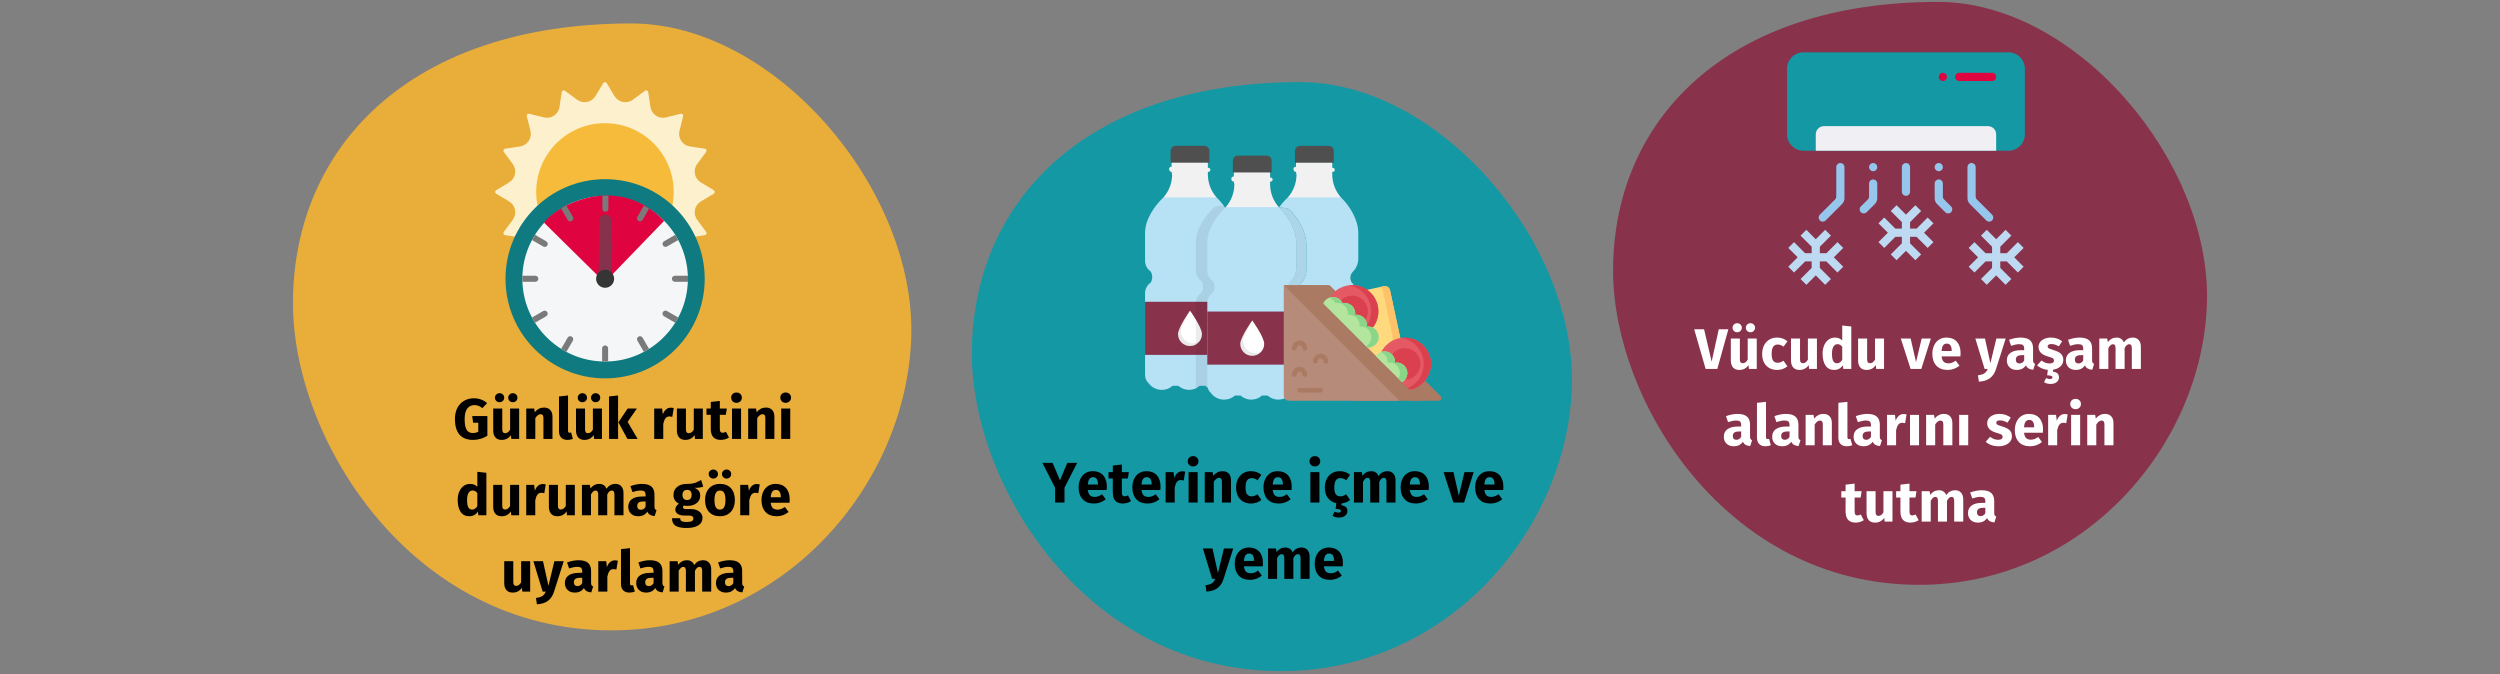 <?xml version="1.0" encoding="UTF-8"?>
<svg xmlns="http://www.w3.org/2000/svg" xmlns:xlink="http://www.w3.org/1999/xlink" width="786px" height="212px" viewBox="0 0 786 212" version="1.1">
  <rect x="0" y="0" width="786" height="212" fill="#808080" stroke="none"/>
  <title>hitze-gesundheit-tipps-tr</title>
  <g id="Page-1" stroke="none" stroke-width="1" fill="none" fill-rule="evenodd">
    <g id="vorlage" transform="translate(-123, -1981)">
      <g id="hitze-gesundheit-tipps-tr" transform="translate(123, 1981)">
        <rect id="Rectangle" x="0" y="0" width="786" height="212"></rect>
        <g id="Group" transform="translate(92.104, 0.597)" fill-rule="nonzero">
          <g transform="translate(415.046, 0)">
            <path d="M96.189,183.273 C148.159,183.273 185.255,139.314 186.711,94.832 C188.166,50.35 145.745,1.55431223e-15 102.186,1.55431223e-15 C35.394,1.55431223e-15 0,37.275 0,84.535 C0,125.643 35.671,183.273 96.189,183.273 Z" id="Oval-Copy-4" fill="#88324C"></path>
            <g id="Path" transform="translate(54.701, 15.854)">
              <path d="M69.611,-3.55271368e-15 L5.157,-3.55271368e-15 C2.309,-3.55271368e-15 -2.78383965e-22,2.308 -2.78383965e-22,5.156 L-2.78383965e-22,25.782 C-2.78383965e-22,28.629 2.309,30.938 5.156,30.938 L69.611,30.938 C72.458,30.938 74.767,28.629 74.767,25.782 L74.767,5.156 C74.767,2.309 72.458,0 69.611,-3.55271368e-15 Z" fill="#1398A4"></path>
              <path d="M65.744,25.782 L65.744,30.938 L9.024,30.938 L9.024,25.782 C9.028,24.36 10.18,23.208 11.602,23.203 L63.165,23.203 C64.587,23.208 65.739,24.359 65.744,25.782 Z" fill="#EFEFF4"></path>
              <polygon fill="#BED9F2" points="44.207 51.941 40.717 55.431 38.672 55.431 38.672 53.386 42.163 49.896 40.34 48.074 37.384 51.029 34.428 48.074 32.605 49.896 36.095 53.386 36.095 55.431 34.05 55.431 30.56 51.941 28.737 53.764 31.693 56.719 28.737 59.675 30.56 61.498 34.05 58.008 36.094 58.008 36.094 60.053 32.604 63.542 34.427 65.365 37.383 62.41 40.339 65.365 42.162 63.542 38.672 60.053 38.672 58.009 40.716 58.009 44.206 61.499 46.029 59.676 43.074 56.719 46.03 53.764"></polygon>
              <polygon fill="#BED9F2" points="74.39 61.498 72.567 59.675 69.077 63.165 67.033 63.165 67.033 61.121 70.523 57.631 68.7 55.808 65.744 58.764 62.788 55.808 60.965 57.631 64.456 61.121 64.456 63.165 62.41 63.165 58.92 59.675 57.097 61.498 60.053 64.454 57.097 67.41 58.92 69.233 62.41 65.743 64.454 65.743 64.454 67.787 60.964 71.277 62.787 73.1 65.743 70.144 68.699 73.1 70.522 71.277 67.032 67.787 67.032 65.743 69.076 65.743 72.566 69.233 74.389 67.41 71.433 64.454"></polygon>
              <polygon fill="#BED9F2" points="15.847 59.675 12.357 63.165 10.313 63.165 10.313 61.121 13.803 57.631 11.98 55.808 9.024 58.764 6.068 55.808 4.245 57.631 7.736 61.121 7.736 63.165 5.691 63.165 2.201 59.675 0.378 61.498 3.334 64.454 0.378 67.41 2.201 69.233 5.691 65.743 7.736 65.743 7.736 67.787 4.245 71.277 6.068 73.1 9.024 70.144 11.98 73.1 13.803 71.277 10.313 67.787 10.313 65.743 12.357 65.743 15.847 69.233 17.67 67.41 14.714 64.454 17.67 61.498"></polygon>
              <g id="Group" transform="translate(9.936, 34.805)" fill="#96C6EC">
                <path d="M27.448,1.42108547e-14 L27.448,1.42108547e-14 C28.16,1.42108547e-14 28.737,0.577 28.737,1.289 L28.737,9.024 C28.737,9.736 28.16,10.313 27.448,10.313 L27.448,10.313 C27.106,10.313 26.778,10.177 26.537,9.936 C26.295,9.694 26.159,9.366 26.159,9.024 L26.159,1.289 C26.159,0.947 26.295,0.619 26.537,0.378 C26.778,0.136 27.106,1.42108547e-14 27.448,1.42108547e-14 Z" id="Path"></path>
                <path d="M39.805,15.469 L37.227,12.891 C36.744,12.407 36.472,11.751 36.472,11.068 L36.472,6.445 C36.472,5.733 37.049,5.156 37.761,5.156 L37.761,5.156 C38.473,5.156 39.05,5.733 39.05,6.445 L39.05,10.534 C39.05,10.876 39.186,11.204 39.427,11.445 L41.628,13.646 C42.131,14.15 42.131,14.966 41.628,15.469 L41.628,15.469 C41.125,15.972 40.309,15.972 39.805,15.469 L39.805,15.469 Z" id="Path"></path>
                <path d="M52.696,18.047 L47.54,12.891 C47.056,12.407 46.785,11.751 46.785,11.068 L46.785,1.289 C46.785,0.577 47.362,7.10542734e-15 48.073,7.10542734e-15 L48.073,7.10542734e-15 C48.415,7.10542734e-15 48.743,0.136 48.985,0.378 C49.227,0.619 49.362,0.947 49.362,1.289 L49.362,10.534 C49.362,10.876 49.498,11.204 49.74,11.445 L54.519,16.224 C55.022,16.728 55.022,17.544 54.519,18.047 L54.519,18.047 C54.015,18.55 53.2,18.55 52.696,18.047 L52.696,18.047 Z" id="Path"></path>
                <path d="M37.761,2.39899859e-24 L37.761,2.39899859e-24 C38.473,2.39899859e-24 39.05,0.577 39.05,1.289 L39.05,1.289 C39.05,2.001 38.473,2.578 37.761,2.578 L37.761,2.578 C37.049,2.578 36.472,2.001 36.472,1.289 L36.472,1.289 C36.472,0.577 37.049,2.39899859e-24 37.761,2.39899859e-24 L37.761,2.39899859e-24 Z" id="Path"></path>
                <path d="M13.268,15.469 L13.268,15.469 C12.765,14.966 12.765,14.15 13.268,13.646 L15.469,11.445 C15.711,11.204 15.847,10.876 15.847,10.534 L15.847,6.445 C15.847,5.733 16.424,5.156 17.135,5.156 L17.135,5.156 C17.847,5.156 18.424,5.733 18.424,6.445 L18.424,11.068 C18.424,11.751 18.153,12.407 17.669,12.891 L15.091,15.469 C14.588,15.972 13.772,15.972 13.268,15.469 Z" id="Path"></path>
                <path d="M0.378,18.047 L0.378,18.047 C0.136,17.805 2.78383965e-22,17.478 2.78383965e-22,17.136 C2.78383965e-22,16.794 0.136,16.466 0.378,16.224 L5.156,11.445 C5.398,11.204 5.534,10.876 5.534,10.534 L5.534,1.289 C5.534,0.577 6.111,7.10542734e-15 6.823,7.10542734e-15 L6.823,7.10542734e-15 C7.535,7.10542734e-15 8.112,0.577 8.112,1.289 L8.112,11.068 C8.112,11.752 7.84,12.407 7.357,12.89 L2.2,18.047 C1.697,18.55 0.881,18.55 0.378,18.047 L0.378,18.047 Z" id="Path"></path>
                <path d="M17.135,2.39899859e-24 L17.135,2.39899859e-24 C17.847,2.39899859e-24 18.424,0.577 18.424,1.289 L18.424,1.289 C18.424,2.001 17.847,2.578 17.135,2.578 L17.135,2.578 C16.424,2.578 15.847,2.001 15.847,1.289 L15.847,1.289 C15.847,0.577 16.424,5.52254455e-05 17.135,2.39899859e-24 L17.135,2.39899859e-24 Z" id="Path"></path>
              </g>
              <path d="M54.142,6.445 L64.455,6.445 C65.167,6.445 65.744,7.023 65.744,7.734 L65.744,7.734 C65.744,8.446 65.167,9.024 64.455,9.024 L54.142,9.024 C53.43,9.024 52.853,8.446 52.853,7.734 L52.853,7.734 C52.853,7.023 53.43,6.445 54.142,6.445 Z" fill="#DF0440"></path>
              <path d="M48.986,6.445 L48.986,6.445 C49.698,6.445 50.275,7.023 50.275,7.734 L50.275,7.734 C50.275,8.446 49.698,9.024 48.986,9.024 L48.986,9.024 C48.644,9.024 48.316,8.888 48.074,8.646 C47.832,8.404 47.697,8.076 47.697,7.734 L47.697,7.734 C47.696,7.393 47.832,7.065 48.074,6.823 C48.316,6.581 48.644,6.445 48.986,6.445 L48.986,6.445 Z" fill="#DF0440"></path>
            </g>
          </g>
          <g transform="translate(0, 6.777)">
            <path d="M100.144,190.81 C154.253,190.81 192.874,145.043 194.389,98.732 C195.905,52.421 151.739,0 106.389,0 C36.849,0 -3.04040088e-23,38.808 -3.04040088e-23,88.012 C-3.04040088e-23,130.811 37.138,190.81 100.144,190.81 Z" id="Oval-Copy-4-2" fill="#E9AD3A"></path>
            <g transform="translate(63.577, 18.447)">
              <g>
                <path d="M64.66,37.514 L68.73,35.073 C68.924,34.956 69.043,34.747 69.043,34.521 C69.043,34.295 68.924,34.085 68.73,33.969 L64.661,31.527 C63.7,30.95 63.026,29.994 62.808,28.894 C62.589,27.794 62.845,26.653 63.513,25.752 L66.338,21.939 C66.472,21.757 66.502,21.519 66.415,21.31 C66.329,21.101 66.139,20.953 65.916,20.92 L61.222,20.221 C60.112,20.056 59.124,19.43 58.501,18.498 C57.878,17.565 57.678,16.413 57.95,15.325 L59.101,10.722 C59.156,10.502 59.092,10.271 58.932,10.111 C58.772,9.951 58.54,9.887 58.321,9.942 L53.717,11.093 C52.629,11.365 51.477,11.164 50.545,10.541 C49.612,9.918 48.986,8.93 48.821,7.821 L48.123,3.127 C48.09,2.904 47.941,2.714 47.733,2.627 C47.524,2.541 47.285,2.57 47.103,2.705 L43.29,5.53 C42.389,6.198 41.247,6.454 40.148,6.235 C39.048,6.016 38.091,5.343 37.514,4.381 L35.073,0.312 C34.957,0.119 34.747,-3.55271368e-15 34.521,-3.55271368e-15 C34.295,-3.55271368e-15 34.086,0.119 33.969,0.312 L31.528,4.381 C30.951,5.343 29.995,6.016 28.895,6.235 C27.795,6.454 26.654,6.198 25.753,5.53 L21.94,2.705 C21.758,2.57 21.519,2.541 21.31,2.627 C21.102,2.714 20.953,2.903 20.92,3.127 L20.222,7.821 C20.057,8.93 19.431,9.918 18.498,10.541 C17.566,11.164 16.414,11.364 15.326,11.092 L10.722,9.941 C10.503,9.887 10.271,9.951 10.111,10.111 C9.951,10.27 9.887,10.502 9.942,10.721 L11.093,15.325 C11.365,16.413 11.165,17.565 10.542,18.498 C9.918,19.43 8.931,20.056 7.821,20.221 L3.127,20.92 C2.904,20.953 2.714,21.101 2.627,21.31 C2.541,21.519 2.57,21.757 2.705,21.939 L5.53,25.752 C6.198,26.653 6.454,27.794 6.235,28.894 C6.016,29.994 5.343,30.95 4.382,31.527 L0.312,33.969 C0.119,34.085 3.04040088e-23,34.295 3.04040088e-23,34.521 C3.04040088e-23,34.747 0.119,34.956 0.312,35.072 L4.382,37.514 C5.344,38.091 6.017,39.047 6.236,40.147 C6.455,41.247 6.199,42.388 5.531,43.289 L2.705,47.102 C2.571,47.284 2.541,47.522 2.628,47.731 C2.714,47.94 2.904,48.088 3.128,48.121 L7.822,48.82 C8.931,48.985 9.919,49.611 10.542,50.543 C11.165,51.476 11.365,52.628 11.093,53.716 L9.942,58.32 C9.888,58.539 9.952,58.771 10.112,58.93 C10.271,59.09 10.503,59.154 10.722,59.1 L15.326,57.949 C16.414,57.677 17.566,57.877 18.499,58.5 C19.431,59.123 20.057,60.111 20.222,61.22 L20.921,65.914 C20.954,66.138 21.102,66.327 21.311,66.414 C21.52,66.5 21.759,66.471 21.94,66.336 L25.753,63.511 C26.654,62.843 27.795,62.587 28.895,62.806 C29.995,63.025 30.951,63.698 31.528,64.66 L33.97,68.73 C34.086,68.924 34.295,69.042 34.521,69.042 C34.747,69.042 34.957,68.924 35.073,68.73 L37.515,64.66 C38.092,63.698 39.048,63.025 40.148,62.806 C41.248,62.588 42.389,62.844 43.29,63.511 L47.103,66.336 C47.285,66.471 47.523,66.5 47.732,66.414 C47.941,66.328 48.089,66.138 48.122,65.914 L48.821,61.22 C48.986,60.111 49.612,59.123 50.544,58.5 C51.477,57.877 52.629,57.677 53.717,57.949 L58.321,59.1 C58.54,59.154 58.772,59.09 58.932,58.93 C59.091,58.771 59.156,58.539 59.101,58.32 L57.95,53.716 C57.678,52.628 57.878,51.476 58.501,50.543 C59.124,49.611 60.112,48.985 61.221,48.82 L65.915,48.121 C66.139,48.088 66.329,47.94 66.415,47.731 C66.502,47.522 66.472,47.284 66.338,47.102 L63.512,43.289 C62.845,42.388 62.588,41.247 62.807,40.147 C63.026,39.048 63.699,38.091 64.66,37.514 L64.66,37.514 Z" id="Path" fill="#FCF0CD"></path>
                <circle id="Oval" fill="#F7BB3B" cx="34.521" cy="34.526" r="21.617"></circle>
              </g>
              <g transform="translate(3.252, 30.51)">
                <circle id="Oval" fill="#0F7A7F" cx="31.315" cy="31.315" r="31.315"></circle>
                <path d="M30.328,57.315 C24.068,57.081 18.105,54.589 13.54,50.3 C13.37,50.141 12.574,49.35 12.35,49.111 C8,44.494 5.494,38.443 5.306,32.102 C5.298,31.84 5.303,30.572 5.314,30.293 C5.557,23.985 8.093,17.982 12.447,13.41 C12.667,13.179 13.544,12.318 13.763,12.118 C18.327,7.928 24.241,5.511 30.434,5.305 C30.727,5.295 31.021,5.459 31.316,5.459 C31.599,5.459 31.882,5.295 32.163,5.303 C38.422,5.504 44.396,7.962 48.983,12.224 C49.223,12.446 50.092,13.311 50.287,13.519 C54.614,18.114 57.115,24.13 57.324,30.438 C57.332,30.707 56.762,30.977 56.762,31.247 C56.762,31.269 56.751,31.303 56.751,31.325 C56.751,31.63 57.333,31.921 57.322,32.223 C57.106,38.524 54.601,44.53 50.277,49.118 C50.083,49.324 49.238,50.165 49.009,50.378 C44.367,54.702 38.301,57.174 31.96,57.327 C31.746,57.331 30.656,57.328 30.328,57.315 Z" id="Path" fill="#F5F6F7"></path>
                <path d="M31.167,32.462 L12.104,13.67 C15.897,8.323 35.037,-2.219 49.876,13.1 L31.167,32.462" id="Path" fill="#DF0440"></path>
                <path d="M31.14,32.721 C29.995,32.59 29.166,31.566 29.277,30.419 L29.48,13.396 C29.345,12.634 29.68,11.866 30.33,11.446 C30.979,11.026 31.817,11.036 32.457,11.471 C33.096,11.907 33.413,12.683 33.26,13.441 L33.057,30.464 C33.141,31.613 32.288,32.618 31.14,32.721 Z" id="Path" fill="#87324C"></path>
                <path d="M33.604,21.111 L33.008,31.427 C32.947,32.47 32.054,33.266 31.011,33.206 C29.969,33.145 29.173,32.252 29.233,31.209 L29.829,20.893 C29.89,19.851 30.783,19.055 31.826,19.115 C32.868,19.175 33.664,20.069 33.604,21.111 L33.604,21.111 Z" id="Path" fill="#87324C"></path>
                <circle id="Oval" fill="#353535" cx="31.315" cy="31.315" r="2.835"></circle>
                <path d="M31.405,5.186 C31.088,5.186 30.774,5.194 30.46,5.205 L30.46,9.281 C30.455,9.622 30.634,9.94 30.928,10.111 C31.223,10.283 31.587,10.283 31.881,10.111 C32.176,9.94 32.355,9.622 32.35,9.281 L32.35,5.205 C32.036,5.194 31.721,5.186 31.405,5.186 Z" id="Path" fill="#7A7A7A"></path>
                <path d="M18.304,8.779 C18.029,8.937 17.761,9.101 17.495,9.268 L19.533,12.798 C19.702,13.09 20.014,13.271 20.351,13.271 C20.689,13.271 21.001,13.09 21.17,12.798 C21.339,12.506 21.339,12.145 21.17,11.853 L19.132,8.323 C18.854,8.47 18.578,8.62 18.304,8.779 Z" id="Path" fill="#7A7A7A"></path>
                <path d="M8.779,18.304 C8.621,18.578 8.47,18.854 8.323,19.132 L11.853,21.17 C12.145,21.34 12.507,21.341 12.8,21.173 C13.094,21.004 13.274,20.691 13.274,20.352 C13.273,20.014 13.092,19.701 12.798,19.533 L9.268,17.495 C9.101,17.761 8.937,18.03 8.779,18.304 Z" id="Path" fill="#7A7A7A"></path>
                <path d="M5.293,31.315 C5.293,31.631 5.301,31.946 5.312,32.26 L9.388,32.26 C9.905,32.252 10.32,31.831 10.32,31.315 C10.32,30.798 9.905,30.377 9.388,30.37 L5.312,30.37 C5.3,30.683 5.293,30.998 5.293,31.315 Z" id="Path" fill="#7A7A7A"></path>
                <path d="M8.779,44.326 C8.937,44.6 9.101,44.869 9.268,45.135 L12.798,43.096 C13.246,42.833 13.398,42.259 13.138,41.809 C12.878,41.359 12.305,41.203 11.853,41.459 L8.323,43.498 C8.47,43.775 8.621,44.052 8.779,44.326 Z" id="Path" fill="#7A7A7A"></path>
                <path d="M18.304,53.85 C18.578,54.009 18.855,54.159 19.132,54.306 L21.17,50.776 C21.426,50.325 21.27,49.751 20.821,49.492 C20.371,49.232 19.796,49.384 19.533,49.831 L17.495,53.361 C17.761,53.528 18.03,53.692 18.304,53.85 Z" id="Path" fill="#7A7A7A"></path>
                <path d="M31.315,57.337 C31.631,57.337 31.946,57.329 32.26,57.318 L32.26,53.241 C32.265,52.9 32.086,52.583 31.791,52.411 C31.497,52.239 31.133,52.239 30.838,52.411 C30.544,52.583 30.365,52.9 30.37,53.241 L30.37,57.318 C30.684,57.329 30.998,57.337 31.315,57.337 Z" id="Path" fill="#7A7A7A"></path>
                <path d="M44.326,53.85 C44.6,53.692 44.869,53.528 45.135,53.361 L43.096,49.831 C42.834,49.384 42.259,49.232 41.809,49.492 C41.359,49.751 41.203,50.325 41.46,50.776 L43.498,54.306 C43.775,54.159 44.052,54.008 44.326,53.85 Z" id="Path" fill="#7A7A7A"></path>
                <path d="M53.85,44.325 C54.009,44.051 54.16,43.775 54.307,43.498 L50.777,41.459 C50.484,41.29 50.124,41.291 49.832,41.459 C49.539,41.628 49.359,41.94 49.359,42.278 C49.359,42.615 49.539,42.927 49.832,43.096 L53.362,45.135 C53.528,44.868 53.692,44.6 53.85,44.325 Z" id="Path" fill="#7A7A7A"></path>
                <path d="M57.337,31.314 C57.337,30.998 57.329,30.683 57.318,30.369 L53.241,30.369 C52.725,30.377 52.31,30.798 52.31,31.314 C52.31,31.831 52.725,32.252 53.241,32.259 L57.318,32.259 C57.329,31.946 57.337,31.631 57.337,31.314 Z" id="Path" fill="#7A7A7A"></path>
                <path d="M53.85,18.303 C53.692,18.029 53.528,17.761 53.361,17.495 L49.831,19.533 C49.384,19.796 49.232,20.371 49.492,20.82 C49.751,21.27 50.325,21.426 50.776,21.17 L54.306,19.131 C54.16,18.854 54.009,18.578 53.85,18.303 Z" id="Path" fill="#7A7A7A"></path>
                <path d="M44.326,8.779 C44.051,8.621 43.775,8.47 43.498,8.323 L41.459,11.853 C41.291,12.145 41.291,12.505 41.459,12.798 C41.628,13.09 41.94,13.27 42.278,13.27 C42.616,13.27 42.927,13.09 43.096,12.798 L45.135,9.268 C44.869,9.101 44.6,8.937 44.326,8.779 Z" id="Path" fill="#7A7A7A"></path>
              </g>
            </g>
          </g>
          <g transform="translate(213.445, 25.223)">
            <path d="M97.187,185.174 C149.697,185.174 187.177,140.76 188.648,95.816 C190.119,50.873 147.258,0 103.246,0 C35.761,0 3.04040088e-23,37.661 3.04040088e-23,85.413 C3.04040088e-23,126.947 36.041,185.174 97.187,185.174 Z" id="Oval-Copy-4-3" fill="#1398A4"></path>
            <g transform="translate(54.459, 20.028)">
              <g id="water" transform="translate(39.104, 0.004)">
                <path d="M26.17,39.647 C25.2,40.686 25.2,42.298 26.17,43.337 L26.65,43.977 C27.198,44.67 27.531,45.507 27.61,46.387 L27.61,72.227 C27.576,73.148 27.172,74.017 26.49,74.637 C25.517,75.962 23.964,76.737 22.32,76.718 C21.077,76.707 19.878,76.253 18.94,75.437 L17.18,75.437 C15.543,76.898 13.149,77.133 11.26,76.017 C11.268,75.977 11.271,75.937 11.27,75.897 L11.27,50.057 C11.193,49.177 10.859,48.339 10.31,47.647 L9.82,47.007 C8.86,45.964 8.86,44.36 9.82,43.317 C10.951,42.22 11.589,40.712 11.59,39.137 L11.59,30.957 C11.59,26.937 8.86,22.447 6.13,19.877 C5.144,19.551 4.109,19.395 3.07,19.417 C5.75,21.997 8.39,26.407 8.39,30.347 L8.39,38.537 C8.39,40.108 7.756,41.612 6.63,42.707 C5.66,43.749 5.66,45.364 6.63,46.407 L7.11,47.047 C7.658,47.736 7.992,48.57 8.07,49.447 L8.07,75.297 C8.071,75.527 8.041,75.755 7.98,75.977 C7.98,75.977 7.99,75.987 7.98,75.987 C7.168,76.466 6.243,76.718 5.3,76.718 C3.656,76.737 2.103,75.962 1.13,74.637 C0.445,74.018 0.038,73.149 0,72.227 L0,46.067 C0.094,44.833 0.746,43.71 1.77,43.017 C2.41,41.927 2.41,40.577 1.77,39.487 C0.749,38.79 0.098,37.669 0,36.437 L0,27.287 C0.171,24.417 1.214,21.668 2.99,19.407 C3,19.397 3.01,19.377 3.02,19.367 C3.839,18.23 4.763,17.172 5.78,16.207 C6.75,15.407 21.51,15.407 22.48,16.207 C25.2,18.777 27.93,23.277 27.93,27.287 L27.93,35.467 C27.929,37.04 27.294,38.547 26.17,39.647 L26.17,39.647 Z" id="Path" fill="#B7E1F5"></path>
                <path d="M8.351,8.186 L8.351,8.186 L8.511,9.149 C8.481,11.754 7.512,14.262 5.783,16.211 L22.475,16.211 C20.761,14.253 19.794,11.751 19.747,9.148 L19.747,8.185 L19.907,8.185 C20.262,8.185 20.549,7.898 20.549,7.543 C20.549,7.189 20.262,6.901 19.907,6.901 L19.747,6.901 L19.747,5.136 L8.351,5.136 L8.351,6.581 L8.19,6.581 C7.846,6.604 7.572,6.878 7.548,7.223 C7.549,7.865 7.869,8.186 8.351,8.186 Z" id="Path" fill="#F1F1F1"></path>
                <path d="M18.623,-2.39899859e-24 L9.635,-2.39899859e-24 C8.749,0.002 8.032,0.719 8.03,1.605 L8.03,5.297 L20.229,5.297 L20.229,1.605 C20.227,0.719 19.509,0.002 18.623,-2.39899859e-24 Z" id="Path-2" fill="#504F4F"></path>
                <rect id="SVGCleanerId_0" fill="#88324C" x="0.004" y="49.034" width="27.61" height="16.692"></rect>
                <path d="M17.89,59.189 C17.89,61.266 16.206,62.95 14.129,62.95 C12.052,62.95 10.368,61.266 10.368,59.189 C10.368,57.164 14.129,51.811 14.129,51.811 C14.129,51.811 17.89,57.019 17.89,59.189 Z" id="Path-3" fill="#FFFFFF"></path>
                <path d="M14.997,62.082 C12.935,62.045 11.273,60.383 11.236,58.321 C11.236,56.874 13.117,53.692 14.274,51.956 C14.235,51.957 14.198,51.942 14.171,51.914 C14.143,51.887 14.128,51.85 14.129,51.811 C14.129,51.811 10.368,57.164 10.368,59.189 C10.405,61.251 12.067,62.913 14.129,62.95 C15.346,62.97 16.491,62.371 17.167,61.359 C16.577,61.893 15.79,62.156 14.997,62.082 L14.997,62.082 Z" id="Path-4" fill="#221E20" opacity="0.1"></path>
              </g>
              <g id="water-2">
                <path d="M26.163,39.645 C27.29,38.549 27.926,37.044 27.928,35.472 L27.928,27.286 C27.928,23.273 25.2,18.779 22.471,16.211 C21.508,15.409 6.741,15.409 5.778,16.211 C3.05,18.779 9.99999999e-05,23.113 9.99999999e-05,27.286 L9.99999999e-05,36.435 C0.093,37.668 0.743,38.791 1.766,39.485 L1.766,39.485 C2.408,40.574 2.408,41.926 1.766,43.016 L1.766,43.016 C0.743,43.71 0.093,44.833 9.99999999e-05,46.066 L9.99999999e-05,72.228 C0.034,73.149 0.439,74.018 1.124,74.636 C2.096,75.965 3.65,76.742 5.297,76.724 C6.543,76.741 7.749,76.281 8.667,75.438 L10.432,75.438 C11.366,76.256 12.562,76.712 13.803,76.724 C15.049,76.741 16.256,76.281 17.174,75.438 L18.939,75.438 C19.873,76.256 21.069,76.712 22.31,76.724 C23.956,76.742 25.511,75.965 26.483,74.636 C27.167,74.018 27.573,73.149 27.607,72.228 L27.607,46.386 C27.528,45.507 27.193,44.67 26.644,43.978 L26.162,43.336 C25.199,42.294 25.199,40.687 26.162,39.645 L26.163,39.645 Z" id="Path-5" fill="#B7E1F5"></path>
                <path d="M8.346,8.186 L8.346,8.186 L8.507,9.149 C8.476,11.754 7.508,14.262 5.778,16.211 L22.471,16.211 C20.756,14.253 19.79,11.751 19.742,9.149 L19.742,8.186 L19.903,8.186 C20.258,8.186 20.545,7.898 20.545,7.544 C20.545,7.189 20.258,6.902 19.903,6.902 L19.742,6.902 L19.742,5.136 L8.347,5.136 L8.347,6.581 L8.186,6.581 C7.841,6.604 7.567,6.878 7.544,7.223 C7.544,7.865 7.865,8.186 8.346,8.186 Z" id="Path-6" fill="#F1F1F1"></path>
                <path d="M18.619,2.39899859e-24 L9.63,2.39899859e-24 C8.745,0.002 8.027,0.719 8.025,1.605 L8.025,5.297 L20.224,5.297 L20.224,1.605 C20.222,0.719 19.504,0.002 18.619,2.39899859e-24 L18.619,2.39899859e-24 Z" id="Path-7" fill="#504F4F"></path>
                <rect id="SVGCleanerId_0-2" fill="#88324C" x="3.91919855e-23" y="49.034" width="27.61" height="16.692"></rect>
                <path d="M17.886,59.189 C17.886,61.266 16.202,62.95 14.125,62.95 C12.047,62.95 10.363,61.266 10.363,59.189 C10.363,57.164 14.125,51.811 14.125,51.811 C14.125,51.811 17.886,57.019 17.886,59.189 Z" id="Path-8" fill="#FFFFFF"></path>
                <path d="M14.992,62.082 C12.931,62.045 11.268,60.383 11.231,58.321 C11.231,56.874 13.112,53.692 14.269,51.956 C14.231,51.957 14.193,51.942 14.166,51.914 C14.139,51.887 14.124,51.85 14.125,51.811 C14.125,51.811 10.363,57.164 10.363,59.189 C10.4,61.251 12.063,62.913 14.125,62.95 C15.342,62.97 16.486,62.371 17.163,61.359 C16.572,61.893 15.785,62.156 14.992,62.082 L14.992,62.082 Z" id="Path-9" fill="#221E20" opacity="0.1"></path>
              </g>
              <g id="water-3" transform="translate(19.564, 3.07)">
                <path d="M26.17,39.641 C25.2,40.684 25.2,42.299 26.17,43.341 L26.65,43.981 C27.198,44.67 27.532,45.504 27.61,46.381 L27.61,72.231 C27.611,72.461 27.581,72.69 27.52,72.911 C27.52,72.911 27.53,72.921 27.52,72.921 C27.34,73.575 26.984,74.167 26.49,74.631 C25.671,75.752 24.427,76.486 23.05,76.661 C22.805,76.701 22.558,76.722 22.31,76.722 C21.566,76.719 20.832,76.552 20.16,76.231 C19.722,76.019 19.313,75.754 18.94,75.441 L17.18,75.441 C16.454,76.12 15.528,76.548 14.54,76.661 C14.299,76.701 14.055,76.722 13.81,76.722 C13.063,76.72 12.325,76.553 11.65,76.231 C11.218,76.015 10.812,75.75 10.44,75.441 L8.67,75.441 C7.923,76.133 6.973,76.565 5.96,76.671 C5.742,76.708 5.521,76.724 5.3,76.722 C3.653,76.742 2.099,75.963 1.13,74.631 C0.445,74.016 0.038,73.151 3.91919855e-23,72.231 L3.91919855e-23,46.062 C0.098,44.829 0.749,43.708 1.77,43.011 C2.128,42.498 2.298,41.876 2.25,41.252 C2.296,40.624 2.127,40 1.77,39.481 C0.745,38.788 0.094,37.665 3.91919855e-23,36.431 L3.91919855e-23,27.282 C3.91919855e-23,23.111 3.05,18.782 5.78,16.212 C6.75,15.412 21.51,15.412 22.47,16.212 C22.5,16.241 22.53,16.271 22.56,16.302 C22.58,16.311 22.59,16.331 22.61,16.352 C25.29,18.931 27.93,23.341 27.93,27.282 L27.93,35.471 C27.93,37.042 27.296,38.546 26.17,39.641 Z" id="Path" fill="#B7E1F5"></path>
                <path d="M29.36,40.251 C28.4,41.294 28.4,42.899 29.36,43.941 L29.85,44.581 C30.399,45.273 30.733,46.111 30.81,46.991 L30.81,72.831 C30.811,72.872 30.808,72.912 30.8,72.951 C30.51,72.782 30.236,72.588 29.98,72.371 L28.21,72.371 C28,72.576 27.769,72.757 27.52,72.911 C27.581,72.69 27.611,72.461 27.61,72.231 L27.61,46.381 C27.532,45.505 27.198,44.67 26.65,43.981 L26.17,43.341 C25.2,42.299 25.2,40.684 26.17,39.641 C27.296,38.546 27.931,37.042 27.93,35.471 L27.93,27.281 C27.93,23.341 25.29,18.931 22.61,16.351 C23.649,16.33 24.684,16.485 25.67,16.811 C28.4,19.381 31.13,23.871 31.13,27.891 L31.13,36.071 C31.13,37.647 30.491,39.155 29.36,40.251 L29.36,40.251 Z" id="Path" fill="#ADD5E8"></path>
                <path d="M8.35,8.186 L8.35,8.186 L8.511,9.149 C8.48,11.754 7.511,14.262 5.782,16.211 L22.474,16.211 C20.76,14.253 19.793,11.751 19.746,9.149 L19.746,8.186 L19.907,8.186 C20.138,8.189 20.353,8.067 20.469,7.867 C20.586,7.667 20.586,7.42 20.469,7.22 C20.353,7.021 20.138,6.899 19.907,6.902 L19.746,6.902 L19.746,5.136 L8.35,5.136 L8.35,6.581 L8.189,6.581 C7.845,6.604 7.571,6.878 7.547,7.223 C7.548,7.865 7.869,8.186 8.35,8.186 Z" id="Path-10" fill="#F1F1F1"></path>
                <path d="M18.622,2.39899859e-24 L9.634,2.39899859e-24 C8.748,0.002 8.031,0.719 8.029,1.605 L8.029,5.297 L20.227,5.297 L20.227,1.605 C20.225,0.72 19.508,0.002 18.622,2.39899859e-24 L18.622,2.39899859e-24 Z" id="Path-11" fill="#504F4F"></path>
                <rect id="SVGCleanerId_0-3" fill="#88324C" x="0.004" y="49.035" width="27.61" height="16.692"></rect>
                <path d="M17.889,59.189 C17.889,61.266 16.205,62.95 14.128,62.95 C12.051,62.95 10.367,61.266 10.367,59.189 C10.367,57.164 14.128,51.811 14.128,51.811 C14.128,51.811 17.889,57.019 17.889,59.189 Z" id="Path-12" fill="#FFFFFF"></path>
                <path d="M14.996,62.083 C12.934,62.046 11.272,60.383 11.235,58.321 C11.235,56.875 13.116,53.692 14.273,51.956 C14.234,51.957 14.197,51.942 14.17,51.915 C14.142,51.887 14.127,51.85 14.128,51.811 C14.128,51.811 10.367,57.164 10.367,59.189 C10.404,61.251 12.066,62.914 14.128,62.95 C15.345,62.971 16.49,62.371 17.166,61.359 C16.576,61.894 15.789,62.156 14.996,62.083 Z" id="Path-13" fill="#221E20" opacity="0.1"></path>
              </g>
              <g id="Path" transform="translate(43.61, 43.783)">
                <path d="M4.959,0 L14.049,0 C14.268,0 14.478,0.087 14.633,0.242 L16.258,1.867 L44.417,30.026 L49.346,34.955 C49.582,35.191 49.653,35.547 49.525,35.856 C49.397,36.165 49.096,36.366 48.761,36.366 L39.672,36.366 L4.959,0 Z" fill="#AA7A63"></path>
                <path d="M36.627,16.647 L33.407,1.623 C33.315,1.193 33.055,0.818 32.686,0.58 C32.316,0.342 31.867,0.261 31.438,0.354 L26.227,1.493 L25.479,18.868 L32.547,25.936 L36.627,16.647 Z" fill="#FFD97D"></path>
                <path d="M33.407,1.623 C33.315,1.193 33.056,0.818 32.686,0.58 C32.317,0.342 31.868,0.261 31.438,0.354 L30.395,0.582 C30.763,0.82 31.021,1.195 31.113,1.623 L34.224,16.143 C34.294,16.471 34.259,16.813 34.125,17.119 L30.953,24.341 L32.547,25.936 L36.627,16.647 L33.407,1.623 Z" fill="#FFC269"></path>
                <g id="Group" transform="translate(30.674, 16.529)">
                  <path d="M8.859,16.392 C12.662,15.683 15.464,12.431 15.604,8.565 C15.743,4.699 13.182,1.253 9.44,0.271 C5.698,-0.71 1.776,1.035 3.91919855e-23,4.472 L1.305,12.337 L8.859,16.392 Z" id="Path" fill="#E55964"></path>
                  <g id="Path" transform="translate(1.304, 0)" fill="#DB404F">
                    <path d="M6.133,13.223 C8.456,13.18 10.437,11.53 10.899,9.253 C11.362,6.977 10.182,4.684 8.061,3.737 C5.94,2.79 3.446,3.443 2.06,5.307 L0,12.336 L6.133,13.223 Z"></path>
                    <path d="M6.04,0 C5.654,0 5.269,0.027 4.886,0.08 C8.61,0.599 11.514,3.566 11.954,7.299 C12.393,11.033 10.258,14.593 6.756,15.963 L7.555,16.392 C11.753,15.609 14.663,11.757 14.27,7.505 C13.878,3.253 10.311,0.001 6.041,0 L6.04,0 Z"></path>
                  </g>
                </g>
                <polygon fill="#AA7A63" points="36.365 36.366 42.977 36.366 6.612 0 0.001 0 22.179 36.366"></polygon>
                <g id="Group" transform="translate(14.468, 0)">
                  <path d="M13.523,13.368 C15.412,10.96 15.816,7.706 14.572,4.909 C13.329,2.112 10.642,0.232 7.589,0.021 C4.536,-0.19 1.616,1.303 0,3.903 L7.254,15.11 L13.523,13.368 Z" id="Path" fill="#E55964"></path>
                  <g id="Path" transform="translate(3.442, 0)" fill="#DB404F">
                    <path d="M0,4.833 C1.764,2.994 4.635,2.791 6.64,4.364 C8.645,5.937 9.131,8.773 7.765,10.924 L3.812,15.11 L0,5.784 L0,4.833 Z"></path>
                    <path d="M3.579,0 C3.194,0.001 2.808,0.027 2.427,0.081 C5.356,0.49 7.843,2.432 8.949,5.175 C10.055,7.917 9.612,11.042 7.786,13.368 L3.462,14.57 L3.812,15.11 L10.081,13.368 C12.034,10.879 12.395,7.495 11.012,4.65 C9.628,1.806 6.742,0 3.579,0 L3.579,0 Z"></path>
                  </g>
                </g>
                <path d="M36.365,36.366 L1.653,36.366 C1.215,36.366 0.794,36.192 0.484,35.882 C0.174,35.572 0,35.151 0,34.713 L0,0 L36.365,36.366 Z" fill="#B78B7A"></path>
                <path d="M11.571,33.808 L4.959,33.808 C4.549,33.803 4.219,33.47 4.219,33.06 C4.219,32.65 4.549,32.316 4.959,32.312 L11.571,32.312 C11.981,32.316 12.311,32.65 12.311,33.06 C12.311,33.47 11.981,33.803 11.571,33.808 L11.571,33.808 Z" fill="#AA7A63"></path>
                <path d="M6.612,20.584 C6.199,20.584 5.864,20.249 5.864,19.836 C5.859,19.34 5.455,18.941 4.959,18.941 C4.464,18.941 4.06,19.34 4.055,19.836 C4.055,20.249 3.72,20.584 3.307,20.584 C2.893,20.584 2.558,20.249 2.558,19.836 C2.553,18.975 3.009,18.176 3.754,17.744 C4.5,17.311 5.419,17.311 6.165,17.744 C6.91,18.176 7.366,18.975 7.361,19.836 C7.361,20.035 7.282,20.225 7.142,20.365 C7.001,20.506 6.811,20.584 6.612,20.584 L6.612,20.584 Z" fill="#AA7A63"></path>
                <path d="M6.612,28.849 C6.199,28.849 5.864,28.514 5.864,28.101 C5.868,27.776 5.696,27.473 5.415,27.31 C5.133,27.146 4.786,27.146 4.504,27.31 C4.223,27.473 4.051,27.776 4.055,28.101 C4.055,28.514 3.72,28.849 3.307,28.849 C2.893,28.849 2.558,28.514 2.558,28.101 C2.558,26.775 3.633,25.7 4.96,25.7 C6.286,25.7 7.361,26.775 7.361,28.101 C7.361,28.299 7.282,28.49 7.142,28.63 C7.001,28.77 6.811,28.849 6.612,28.849 L6.612,28.849 Z" fill="#AA7A63"></path>
                <path d="M13.224,24.717 C13.025,24.717 12.835,24.638 12.695,24.498 C12.554,24.357 12.475,24.167 12.476,23.968 C12.47,23.473 12.067,23.073 11.571,23.073 C11.075,23.073 10.671,23.473 10.666,23.968 C10.669,24.238 10.527,24.488 10.295,24.624 C10.062,24.759 9.774,24.759 9.541,24.624 C9.308,24.488 9.166,24.238 9.169,23.968 C9.169,22.642 10.245,21.567 11.571,21.567 C12.897,21.567 13.972,22.642 13.972,23.968 C13.972,24.167 13.893,24.357 13.753,24.498 C13.613,24.638 13.422,24.717 13.224,24.717 L13.224,24.717 Z" fill="#AA7A63"></path>
                <path d="M37.162,30.551 C38.568,29.762 39.2,28.075 38.659,26.557 C38.117,25.039 36.56,24.132 34.972,24.412 C35.09,22.912 34.18,21.521 32.759,21.029 C31.337,20.536 29.762,21.065 28.927,22.316 L37.162,30.551 Z" fill="#B3E59F"></path>
                <path d="M26.236,19.625 C27.496,19.734 28.707,19.116 29.358,18.032 C30.008,16.947 29.983,15.587 29.294,14.528 C28.604,13.468 27.371,12.894 26.116,13.049 C26.248,12.035 25.904,11.018 25.183,10.292 C24.462,9.567 23.447,9.216 22.432,9.341 C22.57,8.278 22.185,7.214 21.397,6.486 C20.61,5.759 19.518,5.459 18.47,5.681 C17.941,4.524 16.797,3.773 15.526,3.749 C14.255,3.725 13.083,4.432 12.511,5.567 C12.473,5.642 12.438,5.719 12.406,5.796 L26.236,19.625 Z" fill="#B3E59F"></path>
                <g id="Group" transform="translate(14.317, 3.748)" fill="#8AD689">
                  <path d="M13.694,9.63 C13.109,9.334 12.45,9.22 11.8,9.301 C11.932,8.287 11.587,7.269 10.867,6.544 C10.146,5.819 9.13,5.468 8.116,5.593 C8.254,4.53 7.869,3.466 7.081,2.738 C6.294,2.011 5.202,1.71 4.153,1.933 C3.435,0.358 1.623,-0.395 -3.91919855e-23,0.207 C0.825,0.511 1.494,1.132 1.858,1.933 C2.907,1.71 3.999,2.011 4.786,2.738 C5.574,3.466 5.959,4.53 5.821,5.593 C6.836,5.468 7.851,5.819 8.572,6.544 C9.293,7.269 9.637,8.287 9.505,9.301 C11.076,9.107 12.564,10.053 13.054,11.558 C13.545,13.063 12.899,14.704 11.515,15.472 L11.919,15.877 C13.498,16.013 14.952,15.011 15.386,13.486 C15.819,11.961 15.109,10.344 13.694,9.63 L13.694,9.63 Z" id="Path"></path>
                  <path d="M24.111,22.302 C23.424,21.077 22.039,20.42 20.656,20.663 C20.745,19.534 20.251,18.439 19.345,17.759 C18.44,17.079 17.25,16.91 16.191,17.311 C17.567,17.83 18.435,19.196 18.319,20.663 C19.602,20.438 20.898,20.987 21.629,22.065 C22.359,23.144 22.388,24.551 21.702,25.659 L22.846,26.802 C24.438,25.909 25.005,23.894 24.111,22.302 L24.111,22.302 Z" id="Path"></path>
                </g>
              </g>
              <path d="M19.564,30.372 L19.564,39.522 C19.657,40.755 20.309,41.878 21.334,42.572 C21.69,43.09 21.86,43.714 21.814,44.342 C21.862,44.966 21.692,45.588 21.334,46.102 C20.313,46.798 19.662,47.919 19.564,49.151 L19.564,75.322 C19.565,75.541 19.591,75.759 19.644,75.972 C19.398,75.82 19.164,75.649 18.944,75.462 L17.174,75.462 C16.865,75.769 16.507,76.023 16.114,76.212 C16.012,75.926 15.961,75.625 15.964,75.322 L15.964,49.151 C16.062,47.92 16.713,46.798 17.734,46.102 C18.092,45.588 18.261,44.966 18.214,44.342 C18.26,43.714 18.09,43.09 17.734,42.572 C16.709,41.878 16.058,40.755 15.964,39.522 L15.964,30.372 C15.964,26.201 19.014,21.872 21.744,19.302 C22.71,18.976 23.725,18.82 24.744,18.841 C24.894,19.041 25.034,19.252 25.174,19.471 C22.484,22.052 19.564,26.291 19.564,30.372 Z" id="Path" fill="#2F3030" opacity="0.09"></path>
            </g>
          </g>
        </g>
        <g id="Vücudu-ve-yaşam-alan" transform="translate(532.652, 101.618)" fill="#FFFFFF" fill-rule="nonzero">
          <polygon id="V" points="10.746 1.908 7.272 14.382 3.6 14.382 0 1.908 3.114 1.908 5.49 12.078 7.722 1.908"></polygon>
          <path d="M19.674,14.382 L17.208,14.382 L17.082,13.176 C16.386,14.184 15.42,14.688 14.184,14.688 C13.308,14.688 12.645,14.424 12.195,13.896 C11.745,13.368 11.52,12.63 11.52,11.682 L11.52,4.824 L14.364,4.824 L14.364,11.322 C14.364,11.79 14.439,12.117 14.589,12.303 C14.739,12.489 14.97,12.582 15.282,12.582 C15.882,12.582 16.398,12.21 16.83,11.466 L16.83,4.824 L19.674,4.824 L19.674,14.382 Z M13.518,0 C13.926,0 14.271,0.138 14.553,0.414 C14.835,0.69 14.976,1.026 14.976,1.422 C14.976,1.818 14.835,2.154 14.553,2.43 C14.271,2.706 13.926,2.844 13.518,2.844 C13.11,2.844 12.765,2.706 12.483,2.43 C12.201,2.154 12.06,1.818 12.06,1.422 C12.06,1.026 12.201,0.69 12.483,0.414 C12.765,0.138 13.11,0 13.518,0 Z M17.676,0 C18.096,0 18.444,0.138 18.72,0.414 C18.996,0.69 19.134,1.026 19.134,1.422 C19.134,1.818 18.996,2.154 18.72,2.43 C18.444,2.706 18.096,2.844 17.676,2.844 C17.28,2.844 16.941,2.706 16.659,2.43 C16.377,2.154 16.236,1.818 16.236,1.422 C16.236,1.026 16.377,0.69 16.659,0.414 C16.941,0.138 17.28,0 17.676,0 Z" id="ü"></path>
          <path d="M26.046,4.518 C26.706,4.518 27.3,4.614 27.828,4.806 C28.356,4.998 28.854,5.292 29.322,5.688 L28.098,7.38 C27.498,6.924 26.892,6.696 26.28,6.696 C25.644,6.696 25.164,6.93 24.84,7.398 C24.516,7.866 24.354,8.622 24.354,9.666 C24.354,10.674 24.516,11.388 24.84,11.808 C25.164,12.228 25.632,12.438 26.244,12.438 C26.568,12.438 26.862,12.387 27.126,12.285 C27.39,12.183 27.708,12.018 28.08,11.79 L29.322,13.554 C28.374,14.31 27.3,14.688 26.1,14.688 C25.128,14.688 24.288,14.481 23.58,14.067 C22.872,13.653 22.326,13.071 21.942,12.321 C21.558,11.571 21.366,10.692 21.366,9.684 C21.366,8.676 21.558,7.782 21.942,7.002 C22.326,6.222 22.872,5.613 23.58,5.175 C24.288,4.737 25.11,4.518 26.046,4.518 Z" id="c"></path>
          <path d="M38.592,14.382 L36.126,14.382 L36,13.176 C35.304,14.184 34.338,14.688 33.102,14.688 C32.226,14.688 31.563,14.424 31.113,13.896 C30.663,13.368 30.438,12.63 30.438,11.682 L30.438,4.824 L33.282,4.824 L33.282,11.322 C33.282,11.79 33.357,12.117 33.507,12.303 C33.657,12.489 33.888,12.582 34.2,12.582 C34.8,12.582 35.316,12.21 35.748,11.466 L35.748,4.824 L38.592,4.824 L38.592,14.382 Z" id="u"></path>
          <path d="M49.392,1.026 L49.392,14.382 L46.872,14.382 L46.728,13.266 C46.056,14.214 45.15,14.688 44.01,14.688 C42.822,14.688 41.919,14.232 41.301,13.32 C40.683,12.408 40.374,11.16 40.374,9.576 C40.374,8.604 40.536,7.734 40.86,6.966 C41.184,6.198 41.643,5.598 42.237,5.166 C42.831,4.734 43.512,4.518 44.28,4.518 C45.192,4.518 45.948,4.818 46.548,5.418 L46.548,0.72 L49.392,1.026 Z M44.892,12.6 C45.552,12.6 46.104,12.24 46.548,11.52 L46.548,7.398 C46.32,7.122 46.089,6.918 45.855,6.786 C45.621,6.654 45.354,6.588 45.054,6.588 C44.526,6.588 44.106,6.834 43.794,7.326 C43.482,7.818 43.326,8.574 43.326,9.594 C43.326,10.71 43.461,11.49 43.731,11.934 C44.001,12.378 44.388,12.6 44.892,12.6 Z" id="d"></path>
          <path d="M59.688,14.382 L57.222,14.382 L57.096,13.176 C56.4,14.184 55.434,14.688 54.198,14.688 C53.322,14.688 52.659,14.424 52.209,13.896 C51.759,13.368 51.534,12.63 51.534,11.682 L51.534,4.824 L54.378,4.824 L54.378,11.322 C54.378,11.79 54.453,12.117 54.603,12.303 C54.753,12.489 54.984,12.582 55.296,12.582 C55.896,12.582 56.412,12.21 56.844,11.466 L56.844,4.824 L59.688,4.824 L59.688,14.382 Z" id="u"></path>
          <polygon id="v" points="74.412 4.824 71.406 14.382 68.04 14.382 64.962 4.824 68.058 4.824 69.75 12.222 71.514 4.824"></polygon>
          <path d="M83.754,9.414 C83.754,9.81 83.736,10.152 83.7,10.44 L77.778,10.44 C77.874,11.244 78.102,11.808 78.462,12.132 C78.822,12.456 79.32,12.618 79.956,12.618 C80.34,12.618 80.712,12.549 81.072,12.411 C81.432,12.273 81.822,12.06 82.242,11.772 L83.412,13.356 C82.296,14.244 81.054,14.688 79.686,14.688 C78.138,14.688 76.95,14.232 76.122,13.32 C75.294,12.408 74.88,11.184 74.88,9.648 C74.88,8.676 75.054,7.803 75.402,7.029 C75.75,6.255 76.26,5.643 76.932,5.193 C77.604,4.743 78.408,4.518 79.344,4.518 C80.724,4.518 81.804,4.95 82.584,5.814 C83.364,6.678 83.754,7.878 83.754,9.414 Z M80.964,8.604 C80.94,7.14 80.424,6.408 79.416,6.408 C78.924,6.408 78.543,6.588 78.273,6.948 C78.003,7.308 77.838,7.902 77.778,8.73 L80.964,8.73 L80.964,8.604 Z" id="e"></path>
          <path d="M94.896,14.4 C94.512,15.636 93.885,16.587 93.015,17.253 C92.145,17.919 90.978,18.294 89.514,18.378 L89.208,16.38 C90.12,16.26 90.795,16.056 91.233,15.768 C91.671,15.48 92.022,15.018 92.286,14.382 L91.314,14.382 L88.398,4.824 L91.422,4.824 L93.132,12.564 L95.004,4.824 L97.938,4.824 L94.896,14.4 Z" id="y"></path>
          <path d="M106.542,11.61 C106.542,11.97 106.593,12.234 106.695,12.402 C106.797,12.57 106.962,12.696 107.19,12.78 L106.596,14.634 C106.008,14.586 105.528,14.457 105.156,14.247 C104.784,14.037 104.496,13.704 104.292,13.248 C103.668,14.208 102.708,14.688 101.412,14.688 C100.464,14.688 99.708,14.412 99.144,13.86 C98.58,13.308 98.298,12.588 98.298,11.7 C98.298,10.656 98.682,9.858 99.45,9.306 C100.218,8.754 101.328,8.478 102.78,8.478 L103.752,8.478 L103.752,8.064 C103.752,7.5 103.632,7.113 103.392,6.903 C103.152,6.693 102.732,6.588 102.132,6.588 C101.82,6.588 101.442,6.633 100.998,6.723 C100.554,6.813 100.098,6.936 99.63,7.092 L98.982,5.22 C99.582,4.992 100.197,4.818 100.827,4.698 C101.457,4.578 102.042,4.518 102.582,4.518 C103.95,4.518 104.952,4.8 105.588,5.364 C106.224,5.928 106.542,6.774 106.542,7.902 L106.542,11.61 Z M102.24,12.654 C102.888,12.654 103.392,12.348 103.752,11.736 L103.752,10.044 L103.05,10.044 C102.402,10.044 101.919,10.158 101.601,10.386 C101.283,10.614 101.124,10.968 101.124,11.448 C101.124,11.832 101.223,12.129 101.421,12.339 C101.619,12.549 101.892,12.654 102.24,12.654 Z" id="a"></path>
          <path d="M116.046,11.538 C116.046,12.366 115.749,13.05 115.155,13.59 C114.561,14.13 113.784,14.472 112.824,14.616 L112.824,15.246 C113.46,15.318 113.931,15.507 114.237,15.813 C114.543,16.119 114.696,16.524 114.696,17.028 C114.696,17.64 114.453,18.138 113.967,18.522 C113.481,18.906 112.83,19.098 112.014,19.098 C111.606,19.098 111.228,19.047 110.88,18.945 C110.532,18.843 110.238,18.714 109.998,18.558 L110.646,17.244 C111.054,17.448 111.438,17.55 111.798,17.55 C112.362,17.55 112.644,17.37 112.644,17.01 C112.644,16.794 112.512,16.638 112.248,16.542 C111.984,16.446 111.564,16.398 110.988,16.398 L111.186,14.67 C110.514,14.61 109.89,14.457 109.314,14.211 C108.738,13.965 108.234,13.65 107.802,13.266 L109.188,11.718 C109.992,12.342 110.838,12.654 111.726,12.654 C112.158,12.654 112.497,12.576 112.743,12.42 C112.989,12.264 113.112,12.042 113.112,11.754 C113.112,11.526 113.064,11.346 112.968,11.214 C112.872,11.082 112.686,10.959 112.41,10.845 C112.134,10.731 111.696,10.59 111.096,10.422 C110.148,10.146 109.44,9.762 108.972,9.27 C108.504,8.778 108.27,8.166 108.27,7.434 C108.27,6.882 108.429,6.387 108.747,5.949 C109.065,5.511 109.521,5.163 110.115,4.905 C110.709,4.647 111.396,4.518 112.176,4.518 C112.86,4.518 113.502,4.62 114.102,4.824 C114.702,5.028 115.23,5.316 115.686,5.688 L114.642,7.29 C113.862,6.798 113.076,6.552 112.284,6.552 C111.912,6.552 111.627,6.615 111.429,6.741 C111.231,6.867 111.132,7.044 111.132,7.272 C111.132,7.452 111.177,7.599 111.267,7.713 C111.357,7.827 111.54,7.944 111.816,8.064 C112.092,8.184 112.518,8.328 113.094,8.496 C114.09,8.784 114.831,9.159 115.317,9.621 C115.803,10.083 116.046,10.722 116.046,11.538 Z" id="ş"></path>
          <path d="M125.1,11.61 C125.1,11.97 125.151,12.234 125.253,12.402 C125.355,12.57 125.52,12.696 125.748,12.78 L125.154,14.634 C124.566,14.586 124.086,14.457 123.714,14.247 C123.342,14.037 123.054,13.704 122.85,13.248 C122.226,14.208 121.266,14.688 119.97,14.688 C119.022,14.688 118.266,14.412 117.702,13.86 C117.138,13.308 116.856,12.588 116.856,11.7 C116.856,10.656 117.24,9.858 118.008,9.306 C118.776,8.754 119.886,8.478 121.338,8.478 L122.31,8.478 L122.31,8.064 C122.31,7.5 122.19,7.113 121.95,6.903 C121.71,6.693 121.29,6.588 120.69,6.588 C120.378,6.588 120,6.633 119.556,6.723 C119.112,6.813 118.656,6.936 118.188,7.092 L117.54,5.22 C118.14,4.992 118.755,4.818 119.385,4.698 C120.015,4.578 120.6,4.518 121.14,4.518 C122.508,4.518 123.51,4.8 124.146,5.364 C124.782,5.928 125.1,6.774 125.1,7.902 L125.1,11.61 Z M120.798,12.654 C121.446,12.654 121.95,12.348 122.31,11.736 L122.31,10.044 L121.608,10.044 C120.96,10.044 120.477,10.158 120.159,10.386 C119.841,10.614 119.682,10.968 119.682,11.448 C119.682,11.832 119.781,12.129 119.979,12.339 C120.177,12.549 120.45,12.654 120.798,12.654 Z" id="a"></path>
          <path d="M137.934,4.518 C138.69,4.518 139.296,4.773 139.752,5.283 C140.208,5.793 140.436,6.498 140.436,7.398 L140.436,14.382 L137.592,14.382 L137.592,7.884 C137.592,7.032 137.322,6.606 136.782,6.606 C136.482,6.606 136.218,6.708 135.99,6.912 C135.762,7.116 135.54,7.428 135.324,7.848 L135.324,14.382 L132.48,14.382 L132.48,7.884 C132.48,7.032 132.21,6.606 131.67,6.606 C131.382,6.606 131.121,6.711 130.887,6.921 C130.653,7.131 130.428,7.44 130.212,7.848 L130.212,14.382 L127.368,14.382 L127.368,4.824 L129.852,4.824 L130.05,5.94 C130.422,5.46 130.833,5.103 131.283,4.869 C131.733,4.635 132.246,4.518 132.822,4.518 C133.362,4.518 133.827,4.65 134.217,4.914 C134.607,5.178 134.892,5.55 135.072,6.03 C135.456,5.514 135.879,5.133 136.341,4.887 C136.803,4.641 137.334,4.518 137.934,4.518 Z" id="m"></path>
          <path d="M17.559,35.61 C17.559,35.97 17.61,36.234 17.712,36.402 C17.814,36.57 17.979,36.696 18.207,36.78 L17.613,38.634 C17.025,38.586 16.545,38.457 16.173,38.247 C15.801,38.037 15.513,37.704 15.309,37.248 C14.685,38.208 13.725,38.688 12.429,38.688 C11.481,38.688 10.725,38.412 10.161,37.86 C9.597,37.308 9.315,36.588 9.315,35.7 C9.315,34.656 9.699,33.858 10.467,33.306 C11.235,32.754 12.345,32.478 13.797,32.478 L14.769,32.478 L14.769,32.064 C14.769,31.5 14.649,31.113 14.409,30.903 C14.169,30.693 13.749,30.588 13.149,30.588 C12.837,30.588 12.459,30.633 12.015,30.723 C11.571,30.813 11.115,30.936 10.647,31.092 L9.999,29.22 C10.599,28.992 11.214,28.818 11.844,28.698 C12.474,28.578 13.059,28.518 13.599,28.518 C14.967,28.518 15.969,28.8 16.605,29.364 C17.241,29.928 17.559,30.774 17.559,31.902 L17.559,35.61 Z M13.257,36.654 C13.905,36.654 14.409,36.348 14.769,35.736 L14.769,34.044 L14.067,34.044 C13.419,34.044 12.936,34.158 12.618,34.386 C12.3,34.614 12.141,34.968 12.141,35.448 C12.141,35.832 12.24,36.129 12.438,36.339 C12.636,36.549 12.909,36.654 13.257,36.654 Z" id="a"></path>
          <path d="M22.365,38.688 C21.537,38.688 20.892,38.451 20.43,37.977 C19.968,37.503 19.737,36.828 19.737,35.952 L19.737,25.026 L22.581,24.72 L22.581,35.844 C22.581,36.24 22.743,36.438 23.067,36.438 C23.235,36.438 23.391,36.408 23.535,36.348 L24.093,38.364 C23.577,38.58 23.001,38.688 22.365,38.688 Z" id="l"></path>
          <path d="M32.769,35.61 C32.769,35.97 32.82,36.234 32.922,36.402 C33.024,36.57 33.189,36.696 33.417,36.78 L32.823,38.634 C32.235,38.586 31.755,38.457 31.383,38.247 C31.011,38.037 30.723,37.704 30.519,37.248 C29.895,38.208 28.935,38.688 27.639,38.688 C26.691,38.688 25.935,38.412 25.371,37.86 C24.807,37.308 24.525,36.588 24.525,35.7 C24.525,34.656 24.909,33.858 25.677,33.306 C26.445,32.754 27.555,32.478 29.007,32.478 L29.979,32.478 L29.979,32.064 C29.979,31.5 29.859,31.113 29.619,30.903 C29.379,30.693 28.959,30.588 28.359,30.588 C28.047,30.588 27.669,30.633 27.225,30.723 C26.781,30.813 26.325,30.936 25.857,31.092 L25.209,29.22 C25.809,28.992 26.424,28.818 27.054,28.698 C27.684,28.578 28.269,28.518 28.809,28.518 C30.177,28.518 31.179,28.8 31.815,29.364 C32.451,29.928 32.769,30.774 32.769,31.902 L32.769,35.61 Z M28.467,36.654 C29.115,36.654 29.619,36.348 29.979,35.736 L29.979,34.044 L29.277,34.044 C28.629,34.044 28.146,34.158 27.828,34.386 C27.51,34.614 27.351,34.968 27.351,35.448 C27.351,35.832 27.45,36.129 27.648,36.339 C27.846,36.549 28.119,36.654 28.467,36.654 Z" id="a"></path>
          <path d="M40.635,28.518 C41.463,28.518 42.111,28.77 42.579,29.274 C43.047,29.778 43.281,30.486 43.281,31.398 L43.281,38.382 L40.437,38.382 L40.437,31.884 C40.437,31.404 40.362,31.071 40.212,30.885 C40.062,30.699 39.837,30.606 39.537,30.606 C38.961,30.606 38.409,31.02 37.881,31.848 L37.881,38.382 L35.037,38.382 L35.037,28.824 L37.521,28.824 L37.719,29.958 C38.127,29.478 38.568,29.118 39.042,28.878 C39.516,28.638 40.047,28.518 40.635,28.518 Z" id="n"></path>
          <path d="M47.961,38.688 C47.133,38.688 46.488,38.451 46.026,37.977 C45.564,37.503 45.333,36.828 45.333,35.952 L45.333,25.026 L48.177,24.72 L48.177,35.844 C48.177,36.24 48.339,36.438 48.663,36.438 C48.831,36.438 48.987,36.408 49.131,36.348 L49.689,38.364 C49.173,38.58 48.597,38.688 47.961,38.688 Z" id="l"></path>
          <path d="M58.365,35.61 C58.365,35.97 58.416,36.234 58.518,36.402 C58.62,36.57 58.785,36.696 59.013,36.78 L58.419,38.634 C57.831,38.586 57.351,38.457 56.979,38.247 C56.607,38.037 56.319,37.704 56.115,37.248 C55.491,38.208 54.531,38.688 53.235,38.688 C52.287,38.688 51.531,38.412 50.967,37.86 C50.403,37.308 50.121,36.588 50.121,35.7 C50.121,34.656 50.505,33.858 51.273,33.306 C52.041,32.754 53.151,32.478 54.603,32.478 L55.575,32.478 L55.575,32.064 C55.575,31.5 55.455,31.113 55.215,30.903 C54.975,30.693 54.555,30.588 53.955,30.588 C53.643,30.588 53.265,30.633 52.821,30.723 C52.377,30.813 51.921,30.936 51.453,31.092 L50.805,29.22 C51.405,28.992 52.02,28.818 52.65,28.698 C53.28,28.578 53.865,28.518 54.405,28.518 C55.773,28.518 56.775,28.8 57.411,29.364 C58.047,29.928 58.365,30.774 58.365,31.902 L58.365,35.61 Z M54.063,36.654 C54.711,36.654 55.215,36.348 55.575,35.736 L55.575,34.044 L54.873,34.044 C54.225,34.044 53.742,34.158 53.424,34.386 C53.106,34.614 52.947,34.968 52.947,35.448 C52.947,35.832 53.046,36.129 53.244,36.339 C53.442,36.549 53.715,36.654 54.063,36.654 Z" id="a"></path>
          <path d="M65.817,28.554 C66.165,28.554 66.483,28.596 66.771,28.68 L66.321,31.434 C65.961,31.35 65.673,31.308 65.457,31.308 C64.893,31.308 64.464,31.503 64.17,31.893 C63.876,32.283 63.645,32.868 63.477,33.648 L63.477,38.382 L60.633,38.382 L60.633,28.824 L63.117,28.824 L63.351,30.678 C63.567,30.018 63.894,29.499 64.332,29.121 C64.77,28.743 65.265,28.554 65.817,28.554 Z" id="r"></path>
          <polygon id="ı" points="70.695 28.824 70.695 38.382 67.851 38.382 67.851 28.824"></polygon>
          <path d="M78.525,28.518 C79.353,28.518 80.001,28.77 80.469,29.274 C80.937,29.778 81.171,30.486 81.171,31.398 L81.171,38.382 L78.327,38.382 L78.327,31.884 C78.327,31.404 78.252,31.071 78.102,30.885 C77.952,30.699 77.727,30.606 77.427,30.606 C76.851,30.606 76.299,31.02 75.771,31.848 L75.771,38.382 L72.927,38.382 L72.927,28.824 L75.411,28.824 L75.609,29.958 C76.017,29.478 76.458,29.118 76.932,28.878 C77.406,28.638 77.937,28.518 78.525,28.518 Z" id="n"></path>
          <polygon id="ı" points="86.157 28.824 86.157 38.382 83.313 38.382 83.313 28.824"></polygon>
          <path d="M96.021,28.518 C96.705,28.518 97.347,28.62 97.947,28.824 C98.547,29.028 99.075,29.316 99.531,29.688 L98.487,31.29 C97.707,30.798 96.921,30.552 96.129,30.552 C95.757,30.552 95.472,30.615 95.274,30.741 C95.076,30.867 94.977,31.044 94.977,31.272 C94.977,31.452 95.022,31.599 95.112,31.713 C95.202,31.827 95.385,31.944 95.661,32.064 C95.937,32.184 96.363,32.328 96.939,32.496 C97.935,32.784 98.676,33.159 99.162,33.621 C99.648,34.083 99.891,34.722 99.891,35.538 C99.891,36.186 99.705,36.747 99.333,37.221 C98.961,37.695 98.451,38.058 97.803,38.31 C97.155,38.562 96.435,38.688 95.643,38.688 C94.839,38.688 94.092,38.562 93.402,38.31 C92.712,38.058 92.127,37.71 91.647,37.266 L93.033,35.718 C93.837,36.342 94.683,36.654 95.571,36.654 C96.003,36.654 96.342,36.576 96.588,36.42 C96.834,36.264 96.957,36.042 96.957,35.754 C96.957,35.526 96.909,35.346 96.813,35.214 C96.717,35.082 96.531,34.959 96.255,34.845 C95.979,34.731 95.541,34.59 94.941,34.422 C93.993,34.146 93.285,33.762 92.817,33.27 C92.349,32.778 92.115,32.166 92.115,31.434 C92.115,30.882 92.274,30.387 92.592,29.949 C92.91,29.511 93.366,29.163 93.96,28.905 C94.554,28.647 95.241,28.518 96.021,28.518 Z" id="s"></path>
          <path d="M109.683,33.414 C109.683,33.81 109.665,34.152 109.629,34.44 L103.707,34.44 C103.803,35.244 104.031,35.808 104.391,36.132 C104.751,36.456 105.249,36.618 105.885,36.618 C106.269,36.618 106.641,36.549 107.001,36.411 C107.361,36.273 107.751,36.06 108.171,35.772 L109.341,37.356 C108.225,38.244 106.983,38.688 105.615,38.688 C104.067,38.688 102.879,38.232 102.051,37.32 C101.223,36.408 100.809,35.184 100.809,33.648 C100.809,32.676 100.983,31.803 101.331,31.029 C101.679,30.255 102.189,29.643 102.861,29.193 C103.533,28.743 104.337,28.518 105.273,28.518 C106.653,28.518 107.733,28.95 108.513,29.814 C109.293,30.678 109.683,31.878 109.683,33.414 Z M106.893,32.604 C106.869,31.14 106.353,30.408 105.345,30.408 C104.853,30.408 104.472,30.588 104.202,30.948 C103.932,31.308 103.767,31.902 103.707,32.73 L106.893,32.73 L106.893,32.604 Z" id="e"></path>
          <path d="M116.469,28.554 C116.817,28.554 117.135,28.596 117.423,28.68 L116.973,31.434 C116.613,31.35 116.325,31.308 116.109,31.308 C115.545,31.308 115.116,31.503 114.822,31.893 C114.528,32.283 114.297,32.868 114.129,33.648 L114.129,38.382 L111.285,38.382 L111.285,28.824 L113.769,28.824 L114.003,30.678 C114.219,30.018 114.546,29.499 114.984,29.121 C115.422,28.743 115.917,28.554 116.469,28.554 Z" id="r"></path>
          <path d="M121.347,28.824 L121.347,38.382 L118.503,38.382 L118.503,28.824 L121.347,28.824 Z M119.907,23.784 C120.399,23.784 120.804,23.937 121.122,24.243 C121.44,24.549 121.599,24.936 121.599,25.404 C121.599,25.872 121.44,26.259 121.122,26.565 C120.804,26.871 120.399,27.024 119.907,27.024 C119.415,27.024 119.013,26.871 118.701,26.565 C118.389,26.259 118.233,25.872 118.233,25.404 C118.233,24.936 118.389,24.549 118.701,24.243 C119.013,23.937 119.415,23.784 119.907,23.784 Z" id="i"></path>
          <path d="M129.177,28.518 C130.005,28.518 130.653,28.77 131.121,29.274 C131.589,29.778 131.823,30.486 131.823,31.398 L131.823,38.382 L128.979,38.382 L128.979,31.884 C128.979,31.404 128.904,31.071 128.754,30.885 C128.604,30.699 128.379,30.606 128.079,30.606 C127.503,30.606 126.951,31.02 126.423,31.848 L126.423,38.382 L123.579,38.382 L123.579,28.824 L126.063,28.824 L126.261,29.958 C126.669,29.478 127.11,29.118 127.584,28.878 C128.058,28.638 128.589,28.518 129.177,28.518 Z" id="n"></path>
          <path d="M53.325,61.932 C52.977,62.172 52.572,62.358 52.11,62.49 C51.648,62.622 51.189,62.688 50.733,62.688 C48.645,62.676 47.601,61.524 47.601,59.232 L47.601,54.804 L46.251,54.804 L46.251,52.824 L47.601,52.824 L47.601,50.754 L50.445,50.43 L50.445,52.824 L52.641,52.824 L52.335,54.804 L50.445,54.804 L50.445,59.196 C50.445,59.64 50.517,59.958 50.661,60.15 C50.805,60.342 51.033,60.438 51.345,60.438 C51.669,60.438 52.011,60.336 52.371,60.132 L53.325,61.932 Z" id="t"></path>
          <path d="M62.343,62.382 L59.877,62.382 L59.751,61.176 C59.055,62.184 58.089,62.688 56.853,62.688 C55.977,62.688 55.314,62.424 54.864,61.896 C54.414,61.368 54.189,60.63 54.189,59.682 L54.189,52.824 L57.033,52.824 L57.033,59.322 C57.033,59.79 57.108,60.117 57.258,60.303 C57.408,60.489 57.639,60.582 57.951,60.582 C58.551,60.582 59.067,60.21 59.499,59.466 L59.499,52.824 L62.343,52.824 L62.343,62.382 Z" id="u"></path>
          <path d="M70.569,61.932 C70.221,62.172 69.816,62.358 69.354,62.49 C68.892,62.622 68.433,62.688 67.977,62.688 C65.889,62.676 64.845,61.524 64.845,59.232 L64.845,54.804 L63.495,54.804 L63.495,52.824 L64.845,52.824 L64.845,50.754 L67.689,50.43 L67.689,52.824 L69.885,52.824 L69.579,54.804 L67.689,54.804 L67.689,59.196 C67.689,59.64 67.761,59.958 67.905,60.15 C68.049,60.342 68.277,60.438 68.589,60.438 C68.913,60.438 69.255,60.336 69.615,60.132 L70.569,61.932 Z" id="t"></path>
          <path d="M82.089,52.518 C82.845,52.518 83.451,52.773 83.907,53.283 C84.363,53.793 84.591,54.498 84.591,55.398 L84.591,62.382 L81.747,62.382 L81.747,55.884 C81.747,55.032 81.477,54.606 80.937,54.606 C80.637,54.606 80.373,54.708 80.145,54.912 C79.917,55.116 79.695,55.428 79.479,55.848 L79.479,62.382 L76.635,62.382 L76.635,55.884 C76.635,55.032 76.365,54.606 75.825,54.606 C75.537,54.606 75.276,54.711 75.042,54.921 C74.808,55.131 74.583,55.44 74.367,55.848 L74.367,62.382 L71.523,62.382 L71.523,52.824 L74.007,52.824 L74.205,53.94 C74.577,53.46 74.988,53.103 75.438,52.869 C75.888,52.635 76.401,52.518 76.977,52.518 C77.517,52.518 77.982,52.65 78.372,52.914 C78.762,53.178 79.047,53.55 79.227,54.03 C79.611,53.514 80.034,53.133 80.496,52.887 C80.958,52.641 81.489,52.518 82.089,52.518 Z" id="m"></path>
          <path d="M94.329,59.61 C94.329,59.97 94.38,60.234 94.482,60.402 C94.584,60.57 94.749,60.696 94.977,60.78 L94.383,62.634 C93.795,62.586 93.315,62.457 92.943,62.247 C92.571,62.037 92.283,61.704 92.079,61.248 C91.455,62.208 90.495,62.688 89.199,62.688 C88.251,62.688 87.495,62.412 86.931,61.86 C86.367,61.308 86.085,60.588 86.085,59.7 C86.085,58.656 86.469,57.858 87.237,57.306 C88.005,56.754 89.115,56.478 90.567,56.478 L91.539,56.478 L91.539,56.064 C91.539,55.5 91.419,55.113 91.179,54.903 C90.939,54.693 90.519,54.588 89.919,54.588 C89.607,54.588 89.229,54.633 88.785,54.723 C88.341,54.813 87.885,54.936 87.417,55.092 L86.769,53.22 C87.369,52.992 87.984,52.818 88.614,52.698 C89.244,52.578 89.829,52.518 90.369,52.518 C91.737,52.518 92.739,52.8 93.375,53.364 C94.011,53.928 94.329,54.774 94.329,55.902 L94.329,59.61 Z M90.027,60.654 C90.675,60.654 91.179,60.348 91.539,59.736 L91.539,58.044 L90.837,58.044 C90.189,58.044 89.706,58.158 89.388,58.386 C89.07,58.614 88.911,58.968 88.911,59.448 C88.911,59.832 89.01,60.129 89.208,60.339 C89.406,60.549 89.679,60.654 90.027,60.654 Z" id="a"></path>
        </g>
        <g id="Yeterince-içme-ve-ye" transform="translate(327.726, 143.402)" fill="#000000" fill-rule="nonzero">
          <polygon id="Y" points="10.944 2.124 6.948 9.918 6.948 14.598 3.996 14.598 3.996 9.936 0 2.124 3.222 2.124 5.526 7.614 7.83 2.124"></polygon>
          <path d="M20.268,9.63 C20.268,10.026 20.25,10.368 20.214,10.656 L14.292,10.656 C14.388,11.46 14.616,12.024 14.976,12.348 C15.336,12.672 15.834,12.834 16.47,12.834 C16.854,12.834 17.226,12.765 17.586,12.627 C17.946,12.489 18.336,12.276 18.756,11.988 L19.926,13.572 C18.81,14.46 17.568,14.904 16.2,14.904 C14.652,14.904 13.464,14.448 12.636,13.536 C11.808,12.624 11.394,11.4 11.394,9.864 C11.394,8.892 11.568,8.019 11.916,7.245 C12.264,6.471 12.774,5.859 13.446,5.409 C14.118,4.959 14.922,4.734 15.858,4.734 C17.238,4.734 18.318,5.166 19.098,6.03 C19.878,6.894 20.268,8.094 20.268,9.63 Z M17.478,8.82 C17.454,7.356 16.938,6.624 15.93,6.624 C15.438,6.624 15.057,6.804 14.787,7.164 C14.517,7.524 14.352,8.118 14.292,8.946 L17.478,8.946 L17.478,8.82 Z" id="e"></path>
          <path d="M27.864,14.148 C27.516,14.388 27.111,14.574 26.649,14.706 C26.187,14.838 25.728,14.904 25.272,14.904 C23.184,14.892 22.14,13.74 22.14,11.448 L22.14,7.02 L20.79,7.02 L20.79,5.04 L22.14,5.04 L22.14,2.97 L24.984,2.646 L24.984,5.04 L27.18,5.04 L26.874,7.02 L24.984,7.02 L24.984,11.412 C24.984,11.856 25.056,12.174 25.2,12.366 C25.344,12.558 25.572,12.654 25.884,12.654 C26.208,12.654 26.55,12.552 26.91,12.348 L27.864,14.148 Z" id="t"></path>
          <path d="M37.152,9.63 C37.152,10.026 37.134,10.368 37.098,10.656 L31.176,10.656 C31.272,11.46 31.5,12.024 31.86,12.348 C32.22,12.672 32.718,12.834 33.354,12.834 C33.738,12.834 34.11,12.765 34.47,12.627 C34.83,12.489 35.22,12.276 35.64,11.988 L36.81,13.572 C35.694,14.46 34.452,14.904 33.084,14.904 C31.536,14.904 30.348,14.448 29.52,13.536 C28.692,12.624 28.278,11.4 28.278,9.864 C28.278,8.892 28.452,8.019 28.8,7.245 C29.148,6.471 29.658,5.859 30.33,5.409 C31.002,4.959 31.806,4.734 32.742,4.734 C34.122,4.734 35.202,5.166 35.982,6.03 C36.762,6.894 37.152,8.094 37.152,9.63 Z M34.362,8.82 C34.338,7.356 33.822,6.624 32.814,6.624 C32.322,6.624 31.941,6.804 31.671,7.164 C31.401,7.524 31.236,8.118 31.176,8.946 L34.362,8.946 L34.362,8.82 Z" id="e"></path>
          <path d="M43.938,4.77 C44.286,4.77 44.604,4.812 44.892,4.896 L44.442,7.65 C44.082,7.566 43.794,7.524 43.578,7.524 C43.014,7.524 42.585,7.719 42.291,8.109 C41.997,8.499 41.766,9.084 41.598,9.864 L41.598,14.598 L38.754,14.598 L38.754,5.04 L41.238,5.04 L41.472,6.894 C41.688,6.234 42.015,5.715 42.453,5.337 C42.891,4.959 43.386,4.77 43.938,4.77 Z" id="r"></path>
          <path d="M48.816,5.04 L48.816,14.598 L45.972,14.598 L45.972,5.04 L48.816,5.04 Z M47.376,0 C47.868,0 48.273,0.153 48.591,0.459 C48.909,0.765 49.068,1.152 49.068,1.62 C49.068,2.088 48.909,2.475 48.591,2.781 C48.273,3.087 47.868,3.24 47.376,3.24 C46.884,3.24 46.482,3.087 46.17,2.781 C45.858,2.475 45.702,2.088 45.702,1.62 C45.702,1.152 45.858,0.765 46.17,0.459 C46.482,0.153 46.884,0 47.376,0 Z" id="i"></path>
          <path d="M56.646,4.734 C57.474,4.734 58.122,4.986 58.59,5.49 C59.058,5.994 59.292,6.702 59.292,7.614 L59.292,14.598 L56.448,14.598 L56.448,8.1 C56.448,7.62 56.373,7.287 56.223,7.101 C56.073,6.915 55.848,6.822 55.548,6.822 C54.972,6.822 54.42,7.236 53.892,8.064 L53.892,14.598 L51.048,14.598 L51.048,5.04 L53.532,5.04 L53.73,6.174 C54.138,5.694 54.579,5.334 55.053,5.094 C55.527,4.854 56.058,4.734 56.646,4.734 Z" id="n"></path>
          <path d="M65.574,4.734 C66.234,4.734 66.828,4.83 67.356,5.022 C67.884,5.214 68.382,5.508 68.85,5.904 L67.626,7.596 C67.026,7.14 66.42,6.912 65.808,6.912 C65.172,6.912 64.692,7.146 64.368,7.614 C64.044,8.082 63.882,8.838 63.882,9.882 C63.882,10.89 64.044,11.604 64.368,12.024 C64.692,12.444 65.16,12.654 65.772,12.654 C66.096,12.654 66.39,12.603 66.654,12.501 C66.918,12.399 67.236,12.234 67.608,12.006 L68.85,13.77 C67.902,14.526 66.828,14.904 65.628,14.904 C64.656,14.904 63.816,14.697 63.108,14.283 C62.4,13.869 61.854,13.287 61.47,12.537 C61.086,11.787 60.894,10.908 60.894,9.9 C60.894,8.892 61.086,7.998 61.47,7.218 C61.854,6.438 62.4,5.829 63.108,5.391 C63.816,4.953 64.638,4.734 65.574,4.734 Z" id="c"></path>
          <path d="M78.39,9.63 C78.39,10.026 78.372,10.368 78.336,10.656 L72.414,10.656 C72.51,11.46 72.738,12.024 73.098,12.348 C73.458,12.672 73.956,12.834 74.592,12.834 C74.976,12.834 75.348,12.765 75.708,12.627 C76.068,12.489 76.458,12.276 76.878,11.988 L78.048,13.572 C76.932,14.46 75.69,14.904 74.322,14.904 C72.774,14.904 71.586,14.448 70.758,13.536 C69.93,12.624 69.516,11.4 69.516,9.864 C69.516,8.892 69.69,8.019 70.038,7.245 C70.386,6.471 70.896,5.859 71.568,5.409 C72.24,4.959 73.044,4.734 73.98,4.734 C75.36,4.734 76.44,5.166 77.22,6.03 C78,6.894 78.39,8.094 78.39,9.63 Z M75.6,8.82 C75.576,7.356 75.06,6.624 74.052,6.624 C73.56,6.624 73.179,6.804 72.909,7.164 C72.639,7.524 72.474,8.118 72.414,8.946 L75.6,8.946 L75.6,8.82 Z" id="e"></path>
          <path d="M87.102,5.04 L87.102,14.598 L84.258,14.598 L84.258,5.04 L87.102,5.04 Z M85.662,0 C86.154,0 86.559,0.153 86.877,0.459 C87.195,0.765 87.354,1.152 87.354,1.62 C87.354,2.088 87.195,2.475 86.877,2.781 C86.559,3.087 86.154,3.24 85.662,3.24 C85.17,3.24 84.768,3.087 84.456,2.781 C84.144,2.475 83.988,2.088 83.988,1.62 C83.988,1.152 84.144,0.765 84.456,0.459 C84.768,0.153 85.17,0 85.662,0 Z" id="i"></path>
          <path d="M96.75,13.77 C95.934,14.418 95.028,14.79 94.032,14.886 L94.032,15.462 C94.668,15.534 95.139,15.723 95.445,16.029 C95.751,16.335 95.904,16.74 95.904,17.244 C95.904,17.856 95.661,18.354 95.175,18.738 C94.689,19.122 94.038,19.314 93.222,19.314 C92.814,19.314 92.436,19.263 92.088,19.161 C91.74,19.059 91.446,18.93 91.206,18.774 L91.854,17.46 C92.262,17.664 92.646,17.766 93.006,17.766 C93.57,17.766 93.852,17.586 93.852,17.226 C93.852,17.01 93.72,16.854 93.456,16.758 C93.192,16.662 92.772,16.614 92.196,16.614 L92.412,14.796 C91.284,14.568 90.399,14.022 89.757,13.158 C89.115,12.294 88.794,11.208 88.794,9.9 C88.794,8.892 88.986,7.998 89.37,7.218 C89.754,6.438 90.3,5.829 91.008,5.391 C91.716,4.953 92.538,4.734 93.474,4.734 C94.134,4.734 94.728,4.83 95.256,5.022 C95.784,5.214 96.282,5.508 96.75,5.904 L95.526,7.596 C94.926,7.14 94.32,6.912 93.708,6.912 C93.072,6.912 92.592,7.146 92.268,7.614 C91.944,8.082 91.782,8.838 91.782,9.882 C91.782,10.89 91.944,11.604 92.268,12.024 C92.592,12.444 93.06,12.654 93.672,12.654 C93.996,12.654 94.29,12.603 94.554,12.501 C94.818,12.399 95.136,12.234 95.508,12.006 L96.75,13.77 Z" id="ç"></path>
          <path d="M108.522,4.734 C109.278,4.734 109.884,4.989 110.34,5.499 C110.796,6.009 111.024,6.714 111.024,7.614 L111.024,14.598 L108.18,14.598 L108.18,8.1 C108.18,7.248 107.91,6.822 107.37,6.822 C107.07,6.822 106.806,6.924 106.578,7.128 C106.35,7.332 106.128,7.644 105.912,8.064 L105.912,14.598 L103.068,14.598 L103.068,8.1 C103.068,7.248 102.798,6.822 102.258,6.822 C101.97,6.822 101.709,6.927 101.475,7.137 C101.241,7.347 101.016,7.656 100.8,8.064 L100.8,14.598 L97.956,14.598 L97.956,5.04 L100.44,5.04 L100.638,6.156 C101.01,5.676 101.421,5.319 101.871,5.085 C102.321,4.851 102.834,4.734 103.41,4.734 C103.95,4.734 104.415,4.866 104.805,5.13 C105.195,5.394 105.48,5.766 105.66,6.246 C106.044,5.73 106.467,5.349 106.929,5.103 C107.391,4.857 107.922,4.734 108.522,4.734 Z" id="m"></path>
          <path d="M121.5,9.63 C121.5,10.026 121.482,10.368 121.446,10.656 L115.524,10.656 C115.62,11.46 115.848,12.024 116.208,12.348 C116.568,12.672 117.066,12.834 117.702,12.834 C118.086,12.834 118.458,12.765 118.818,12.627 C119.178,12.489 119.568,12.276 119.988,11.988 L121.158,13.572 C120.042,14.46 118.8,14.904 117.432,14.904 C115.884,14.904 114.696,14.448 113.868,13.536 C113.04,12.624 112.626,11.4 112.626,9.864 C112.626,8.892 112.8,8.019 113.148,7.245 C113.496,6.471 114.006,5.859 114.678,5.409 C115.35,4.959 116.154,4.734 117.09,4.734 C118.47,4.734 119.55,5.166 120.33,6.03 C121.11,6.894 121.5,8.094 121.5,9.63 Z M118.71,8.82 C118.686,7.356 118.17,6.624 117.162,6.624 C116.67,6.624 116.289,6.804 116.019,7.164 C115.749,7.524 115.584,8.118 115.524,8.946 L118.71,8.946 L118.71,8.82 Z" id="e"></path>
          <polygon id="v" points="135.594 5.04 132.588 14.598 129.222 14.598 126.144 5.04 129.24 5.04 130.932 12.438 132.696 5.04"></polygon>
          <path d="M144.936,9.63 C144.936,10.026 144.918,10.368 144.882,10.656 L138.96,10.656 C139.056,11.46 139.284,12.024 139.644,12.348 C140.004,12.672 140.502,12.834 141.138,12.834 C141.522,12.834 141.894,12.765 142.254,12.627 C142.614,12.489 143.004,12.276 143.424,11.988 L144.594,13.572 C143.478,14.46 142.236,14.904 140.868,14.904 C139.32,14.904 138.132,14.448 137.304,13.536 C136.476,12.624 136.062,11.4 136.062,9.864 C136.062,8.892 136.236,8.019 136.584,7.245 C136.932,6.471 137.442,5.859 138.114,5.409 C138.786,4.959 139.59,4.734 140.526,4.734 C141.906,4.734 142.986,5.166 143.766,6.03 C144.546,6.894 144.936,8.094 144.936,9.63 Z M142.146,8.82 C142.122,7.356 141.606,6.624 140.598,6.624 C140.106,6.624 139.725,6.804 139.455,7.164 C139.185,7.524 139.02,8.118 138.96,8.946 L142.146,8.946 L142.146,8.82 Z" id="e"></path>
          <path d="M56.961,38.616 C56.577,39.852 55.95,40.803 55.08,41.469 C54.21,42.135 53.043,42.51 51.579,42.594 L51.273,40.596 C52.185,40.476 52.86,40.272 53.298,39.984 C53.736,39.696 54.087,39.234 54.351,38.598 L53.379,38.598 L50.463,29.04 L53.487,29.04 L55.197,36.78 L57.069,29.04 L60.003,29.04 L56.961,38.616 Z" id="y"></path>
          <path d="M69.345,33.63 C69.345,34.026 69.327,34.368 69.291,34.656 L63.369,34.656 C63.465,35.46 63.693,36.024 64.053,36.348 C64.413,36.672 64.911,36.834 65.547,36.834 C65.931,36.834 66.303,36.765 66.663,36.627 C67.023,36.489 67.413,36.276 67.833,35.988 L69.003,37.572 C67.887,38.46 66.645,38.904 65.277,38.904 C63.729,38.904 62.541,38.448 61.713,37.536 C60.885,36.624 60.471,35.4 60.471,33.864 C60.471,32.892 60.645,32.019 60.993,31.245 C61.341,30.471 61.851,29.859 62.523,29.409 C63.195,28.959 63.999,28.734 64.935,28.734 C66.315,28.734 67.395,29.166 68.175,30.03 C68.955,30.894 69.345,32.094 69.345,33.63 Z M66.555,32.82 C66.531,31.356 66.015,30.624 65.007,30.624 C64.515,30.624 64.134,30.804 63.864,31.164 C63.594,31.524 63.429,32.118 63.369,32.946 L66.555,32.946 L66.555,32.82 Z" id="e"></path>
          <path d="M81.513,28.734 C82.269,28.734 82.875,28.989 83.331,29.499 C83.787,30.009 84.015,30.714 84.015,31.614 L84.015,38.598 L81.171,38.598 L81.171,32.1 C81.171,31.248 80.901,30.822 80.361,30.822 C80.061,30.822 79.797,30.924 79.569,31.128 C79.341,31.332 79.119,31.644 78.903,32.064 L78.903,38.598 L76.059,38.598 L76.059,32.1 C76.059,31.248 75.789,30.822 75.249,30.822 C74.961,30.822 74.7,30.927 74.466,31.137 C74.232,31.347 74.007,31.656 73.791,32.064 L73.791,38.598 L70.947,38.598 L70.947,29.04 L73.431,29.04 L73.629,30.156 C74.001,29.676 74.412,29.319 74.862,29.085 C75.312,28.851 75.825,28.734 76.401,28.734 C76.941,28.734 77.406,28.866 77.796,29.13 C78.186,29.394 78.471,29.766 78.651,30.246 C79.035,29.73 79.458,29.349 79.92,29.103 C80.382,28.857 80.913,28.734 81.513,28.734 Z" id="m"></path>
          <path d="M94.491,33.63 C94.491,34.026 94.473,34.368 94.437,34.656 L88.515,34.656 C88.611,35.46 88.839,36.024 89.199,36.348 C89.559,36.672 90.057,36.834 90.693,36.834 C91.077,36.834 91.449,36.765 91.809,36.627 C92.169,36.489 92.559,36.276 92.979,35.988 L94.149,37.572 C93.033,38.46 91.791,38.904 90.423,38.904 C88.875,38.904 87.687,38.448 86.859,37.536 C86.031,36.624 85.617,35.4 85.617,33.864 C85.617,32.892 85.791,32.019 86.139,31.245 C86.487,30.471 86.997,29.859 87.669,29.409 C88.341,28.959 89.145,28.734 90.081,28.734 C91.461,28.734 92.541,29.166 93.321,30.03 C94.101,30.894 94.491,32.094 94.491,33.63 Z M91.701,32.82 C91.677,31.356 91.161,30.624 90.153,30.624 C89.661,30.624 89.28,30.804 89.01,31.164 C88.74,31.524 88.575,32.118 88.515,32.946 L91.701,32.946 L91.701,32.82 Z" id="e"></path>
        </g>
        <g id="Günlük-rutini-duruma" transform="translate(143.026, 123.402)" fill="#000000" fill-rule="nonzero">
          <path d="M5.976,1.818 C7.584,1.818 8.97,2.328 10.134,3.348 L8.64,4.914 C8.196,4.578 7.785,4.335 7.407,4.185 C7.029,4.035 6.594,3.96 6.102,3.96 C5.178,3.96 4.44,4.323 3.888,5.049 C3.336,5.775 3.06,6.876 3.06,8.352 C3.06,9.948 3.27,11.079 3.69,11.745 C4.11,12.411 4.764,12.744 5.652,12.744 C6.276,12.744 6.84,12.606 7.344,12.33 L7.344,9.504 L5.724,9.504 L5.436,7.416 L10.206,7.416 L10.206,13.59 C9.558,14.01 8.844,14.334 8.064,14.562 C7.284,14.79 6.504,14.904 5.724,14.904 C3.828,14.904 2.4,14.349 1.44,13.239 C0.48,12.129 0,10.5 0,8.352 C0,6.984 0.261,5.808 0.783,4.824 C1.305,3.84 2.019,3.093 2.925,2.583 C3.831,2.073 4.848,1.818 5.976,1.818 Z" id="G"></path>
          <path d="M20.196,14.598 L17.73,14.598 L17.604,13.392 C16.908,14.4 15.942,14.904 14.706,14.904 C13.83,14.904 13.167,14.64 12.717,14.112 C12.267,13.584 12.042,12.846 12.042,11.898 L12.042,5.04 L14.886,5.04 L14.886,11.538 C14.886,12.006 14.961,12.333 15.111,12.519 C15.261,12.705 15.492,12.798 15.804,12.798 C16.404,12.798 16.92,12.426 17.352,11.682 L17.352,5.04 L20.196,5.04 L20.196,14.598 Z M14.04,0.216 C14.448,0.216 14.793,0.354 15.075,0.63 C15.357,0.906 15.498,1.242 15.498,1.638 C15.498,2.034 15.357,2.37 15.075,2.646 C14.793,2.922 14.448,3.06 14.04,3.06 C13.632,3.06 13.287,2.922 13.005,2.646 C12.723,2.37 12.582,2.034 12.582,1.638 C12.582,1.242 12.723,0.906 13.005,0.63 C13.287,0.354 13.632,0.216 14.04,0.216 Z M18.198,0.216 C18.618,0.216 18.966,0.354 19.242,0.63 C19.518,0.906 19.656,1.242 19.656,1.638 C19.656,2.034 19.518,2.37 19.242,2.646 C18.966,2.922 18.618,3.06 18.198,3.06 C17.802,3.06 17.463,2.922 17.181,2.646 C16.899,2.37 16.758,2.034 16.758,1.638 C16.758,1.242 16.899,0.906 17.181,0.63 C17.463,0.354 17.802,0.216 18.198,0.216 Z" id="ü"></path>
          <path d="M28.026,4.734 C28.854,4.734 29.502,4.986 29.97,5.49 C30.438,5.994 30.672,6.702 30.672,7.614 L30.672,14.598 L27.828,14.598 L27.828,8.1 C27.828,7.62 27.753,7.287 27.603,7.101 C27.453,6.915 27.228,6.822 26.928,6.822 C26.352,6.822 25.8,7.236 25.272,8.064 L25.272,14.598 L22.428,14.598 L22.428,5.04 L24.912,5.04 L25.11,6.174 C25.518,5.694 25.959,5.334 26.433,5.094 C26.907,4.854 27.438,4.734 28.026,4.734 Z" id="n"></path>
          <path d="M35.352,14.904 C34.524,14.904 33.879,14.667 33.417,14.193 C32.955,13.719 32.724,13.044 32.724,12.168 L32.724,1.242 L35.568,0.936 L35.568,12.06 C35.568,12.456 35.73,12.654 36.054,12.654 C36.222,12.654 36.378,12.624 36.522,12.564 L37.08,14.58 C36.564,14.796 35.988,14.904 35.352,14.904 Z" id="l"></path>
          <path d="M46.224,14.598 L43.758,14.598 L43.632,13.392 C42.936,14.4 41.97,14.904 40.734,14.904 C39.858,14.904 39.195,14.64 38.745,14.112 C38.295,13.584 38.07,12.846 38.07,11.898 L38.07,5.04 L40.914,5.04 L40.914,11.538 C40.914,12.006 40.989,12.333 41.139,12.519 C41.289,12.705 41.52,12.798 41.832,12.798 C42.432,12.798 42.948,12.426 43.38,11.682 L43.38,5.04 L46.224,5.04 L46.224,14.598 Z M40.068,0.216 C40.476,0.216 40.821,0.354 41.103,0.63 C41.385,0.906 41.526,1.242 41.526,1.638 C41.526,2.034 41.385,2.37 41.103,2.646 C40.821,2.922 40.476,3.06 40.068,3.06 C39.66,3.06 39.315,2.922 39.033,2.646 C38.751,2.37 38.61,2.034 38.61,1.638 C38.61,1.242 38.751,0.906 39.033,0.63 C39.315,0.354 39.66,0.216 40.068,0.216 Z M44.226,0.216 C44.646,0.216 44.994,0.354 45.27,0.63 C45.546,0.906 45.684,1.242 45.684,1.638 C45.684,2.034 45.546,2.37 45.27,2.646 C44.994,2.922 44.646,3.06 44.226,3.06 C43.83,3.06 43.491,2.922 43.209,2.646 C42.927,2.37 42.786,2.034 42.786,1.638 C42.786,1.242 42.927,0.906 43.209,0.63 C43.491,0.354 43.83,0.216 44.226,0.216 Z" id="ü"></path>
          <path d="M51.3,0.936 L51.3,14.598 L48.456,14.598 L48.456,1.242 L51.3,0.936 Z M57.204,5.04 L54.306,9.234 L57.438,14.598 L54.234,14.598 L51.39,9.378 L54.306,5.04 L57.204,5.04 Z" id="k"></path>
          <path d="M67.842,4.77 C68.19,4.77 68.508,4.812 68.796,4.896 L68.346,7.65 C67.986,7.566 67.698,7.524 67.482,7.524 C66.918,7.524 66.489,7.719 66.195,8.109 C65.901,8.499 65.67,9.084 65.502,9.864 L65.502,14.598 L62.658,14.598 L62.658,5.04 L65.142,5.04 L65.376,6.894 C65.592,6.234 65.919,5.715 66.357,5.337 C66.795,4.959 67.29,4.77 67.842,4.77 Z" id="r"></path>
          <path d="M77.94,14.598 L75.474,14.598 L75.348,13.392 C74.652,14.4 73.686,14.904 72.45,14.904 C71.574,14.904 70.911,14.64 70.461,14.112 C70.011,13.584 69.786,12.846 69.786,11.898 L69.786,5.04 L72.63,5.04 L72.63,11.538 C72.63,12.006 72.705,12.333 72.855,12.519 C73.005,12.705 73.236,12.798 73.548,12.798 C74.148,12.798 74.664,12.426 75.096,11.682 L75.096,5.04 L77.94,5.04 L77.94,14.598 Z" id="u"></path>
          <path d="M86.166,14.148 C85.818,14.388 85.413,14.574 84.951,14.706 C84.489,14.838 84.03,14.904 83.574,14.904 C81.486,14.892 80.442,13.74 80.442,11.448 L80.442,7.02 L79.092,7.02 L79.092,5.04 L80.442,5.04 L80.442,2.97 L83.286,2.646 L83.286,5.04 L85.482,5.04 L85.176,7.02 L83.286,7.02 L83.286,11.412 C83.286,11.856 83.358,12.174 83.502,12.366 C83.646,12.558 83.874,12.654 84.186,12.654 C84.51,12.654 84.852,12.552 85.212,12.348 L86.166,14.148 Z" id="t"></path>
          <path d="M89.964,5.04 L89.964,14.598 L87.12,14.598 L87.12,5.04 L89.964,5.04 Z M88.524,0 C89.016,0 89.421,0.153 89.739,0.459 C90.057,0.765 90.216,1.152 90.216,1.62 C90.216,2.088 90.057,2.475 89.739,2.781 C89.421,3.087 89.016,3.24 88.524,3.24 C88.032,3.24 87.63,3.087 87.318,2.781 C87.006,2.475 86.85,2.088 86.85,1.62 C86.85,1.152 87.006,0.765 87.318,0.459 C87.63,0.153 88.032,0 88.524,0 Z" id="i"></path>
          <path d="M97.794,4.734 C98.622,4.734 99.27,4.986 99.738,5.49 C100.206,5.994 100.44,6.702 100.44,7.614 L100.44,14.598 L97.596,14.598 L97.596,8.1 C97.596,7.62 97.521,7.287 97.371,7.101 C97.221,6.915 96.996,6.822 96.696,6.822 C96.12,6.822 95.568,7.236 95.04,8.064 L95.04,14.598 L92.196,14.598 L92.196,5.04 L94.68,5.04 L94.878,6.174 C95.286,5.694 95.727,5.334 96.201,5.094 C96.675,4.854 97.206,4.734 97.794,4.734 Z" id="n"></path>
          <path d="M105.426,5.04 L105.426,14.598 L102.582,14.598 L102.582,5.04 L105.426,5.04 Z M103.986,0 C104.478,0 104.883,0.153 105.201,0.459 C105.519,0.765 105.678,1.152 105.678,1.62 C105.678,2.088 105.519,2.475 105.201,2.781 C104.883,3.087 104.478,3.24 103.986,3.24 C103.494,3.24 103.092,3.087 102.78,2.781 C102.468,2.475 102.312,2.088 102.312,1.62 C102.312,1.152 102.468,0.765 102.78,0.459 C103.092,0.153 103.494,0 103.986,0 Z" id="i"></path>
          <path d="M9.891,25.242 L9.891,38.598 L7.371,38.598 L7.227,37.482 C6.555,38.43 5.649,38.904 4.509,38.904 C3.321,38.904 2.418,38.448 1.8,37.536 C1.182,36.624 0.873,35.376 0.873,33.792 C0.873,32.82 1.035,31.95 1.359,31.182 C1.683,30.414 2.142,29.814 2.736,29.382 C3.33,28.95 4.011,28.734 4.779,28.734 C5.691,28.734 6.447,29.034 7.047,29.634 L7.047,24.936 L9.891,25.242 Z M5.391,36.816 C6.051,36.816 6.603,36.456 7.047,35.736 L7.047,31.614 C6.819,31.338 6.588,31.134 6.354,31.002 C6.12,30.87 5.853,30.804 5.553,30.804 C5.025,30.804 4.605,31.05 4.293,31.542 C3.981,32.034 3.825,32.79 3.825,33.81 C3.825,34.926 3.96,35.706 4.23,36.15 C4.5,36.594 4.887,36.816 5.391,36.816 Z" id="d"></path>
          <path d="M20.187,38.598 L17.721,38.598 L17.595,37.392 C16.899,38.4 15.933,38.904 14.697,38.904 C13.821,38.904 13.158,38.64 12.708,38.112 C12.258,37.584 12.033,36.846 12.033,35.898 L12.033,29.04 L14.877,29.04 L14.877,35.538 C14.877,36.006 14.952,36.333 15.102,36.519 C15.252,36.705 15.483,36.798 15.795,36.798 C16.395,36.798 16.911,36.426 17.343,35.682 L17.343,29.04 L20.187,29.04 L20.187,38.598 Z" id="u"></path>
          <path d="M27.603,28.77 C27.951,28.77 28.269,28.812 28.557,28.896 L28.107,31.65 C27.747,31.566 27.459,31.524 27.243,31.524 C26.679,31.524 26.25,31.719 25.956,32.109 C25.662,32.499 25.431,33.084 25.263,33.864 L25.263,38.598 L22.419,38.598 L22.419,29.04 L24.903,29.04 L25.137,30.894 C25.353,30.234 25.68,29.715 26.118,29.337 C26.556,28.959 27.051,28.77 27.603,28.77 Z" id="r"></path>
          <path d="M37.701,38.598 L35.235,38.598 L35.109,37.392 C34.413,38.4 33.447,38.904 32.211,38.904 C31.335,38.904 30.672,38.64 30.222,38.112 C29.772,37.584 29.547,36.846 29.547,35.898 L29.547,29.04 L32.391,29.04 L32.391,35.538 C32.391,36.006 32.466,36.333 32.616,36.519 C32.766,36.705 32.997,36.798 33.309,36.798 C33.909,36.798 34.425,36.426 34.857,35.682 L34.857,29.04 L37.701,29.04 L37.701,38.598 Z" id="u"></path>
          <path d="M50.499,28.734 C51.255,28.734 51.861,28.989 52.317,29.499 C52.773,30.009 53.001,30.714 53.001,31.614 L53.001,38.598 L50.157,38.598 L50.157,32.1 C50.157,31.248 49.887,30.822 49.347,30.822 C49.047,30.822 48.783,30.924 48.555,31.128 C48.327,31.332 48.105,31.644 47.889,32.064 L47.889,38.598 L45.045,38.598 L45.045,32.1 C45.045,31.248 44.775,30.822 44.235,30.822 C43.947,30.822 43.686,30.927 43.452,31.137 C43.218,31.347 42.993,31.656 42.777,32.064 L42.777,38.598 L39.933,38.598 L39.933,29.04 L42.417,29.04 L42.615,30.156 C42.987,29.676 43.398,29.319 43.848,29.085 C44.298,28.851 44.811,28.734 45.387,28.734 C45.927,28.734 46.392,28.866 46.782,29.13 C47.172,29.394 47.457,29.766 47.637,30.246 C48.021,29.73 48.444,29.349 48.906,29.103 C49.368,28.857 49.899,28.734 50.499,28.734 Z" id="m"></path>
          <path d="M62.739,35.826 C62.739,36.186 62.79,36.45 62.892,36.618 C62.994,36.786 63.159,36.912 63.387,36.996 L62.793,38.85 C62.205,38.802 61.725,38.673 61.353,38.463 C60.981,38.253 60.693,37.92 60.489,37.464 C59.865,38.424 58.905,38.904 57.609,38.904 C56.661,38.904 55.905,38.628 55.341,38.076 C54.777,37.524 54.495,36.804 54.495,35.916 C54.495,34.872 54.879,34.074 55.647,33.522 C56.415,32.97 57.525,32.694 58.977,32.694 L59.949,32.694 L59.949,32.28 C59.949,31.716 59.829,31.329 59.589,31.119 C59.349,30.909 58.929,30.804 58.329,30.804 C58.017,30.804 57.639,30.849 57.195,30.939 C56.751,31.029 56.295,31.152 55.827,31.308 L55.179,29.436 C55.779,29.208 56.394,29.034 57.024,28.914 C57.654,28.794 58.239,28.734 58.779,28.734 C60.147,28.734 61.149,29.016 61.785,29.58 C62.421,30.144 62.739,30.99 62.739,32.118 L62.739,35.826 Z M58.437,36.87 C59.085,36.87 59.589,36.564 59.949,35.952 L59.949,34.26 L59.247,34.26 C58.599,34.26 58.116,34.374 57.798,34.602 C57.48,34.83 57.321,35.184 57.321,35.664 C57.321,36.048 57.42,36.345 57.618,36.555 C57.816,36.765 58.089,36.87 58.437,36.87 Z" id="a"></path>
          <path d="M78.075,29.598 C77.451,29.85 76.533,29.976 75.321,29.976 C75.945,30.24 76.401,30.564 76.689,30.948 C76.977,31.332 77.121,31.83 77.121,32.442 C77.121,33.054 76.959,33.603 76.635,34.089 C76.311,34.575 75.846,34.956 75.24,35.232 C74.634,35.508 73.923,35.646 73.107,35.646 C72.723,35.646 72.357,35.61 72.009,35.538 C71.913,35.586 71.838,35.661 71.784,35.763 C71.73,35.865 71.703,35.97 71.703,36.078 C71.703,36.258 71.772,36.399 71.91,36.501 C72.048,36.603 72.327,36.654 72.747,36.654 L74.187,36.654 C74.919,36.654 75.561,36.774 76.113,37.014 C76.665,37.254 77.091,37.584 77.391,38.004 C77.691,38.424 77.841,38.898 77.841,39.426 C77.841,40.422 77.412,41.199 76.554,41.757 C75.696,42.315 74.457,42.594 72.837,42.594 C71.673,42.594 70.755,42.471 70.083,42.225 C69.411,41.979 68.94,41.634 68.67,41.19 C68.4,40.746 68.265,40.188 68.265,39.516 L70.821,39.516 C70.821,39.804 70.878,40.032 70.992,40.2 C71.106,40.368 71.313,40.494 71.613,40.578 C71.913,40.662 72.345,40.704 72.909,40.704 C73.689,40.704 74.229,40.611 74.529,40.425 C74.829,40.239 74.979,39.972 74.979,39.624 C74.979,39.336 74.865,39.108 74.637,38.94 C74.409,38.772 74.067,38.688 73.611,38.688 L72.225,38.688 C71.241,38.688 70.506,38.511 70.02,38.157 C69.534,37.803 69.291,37.35 69.291,36.798 C69.291,36.45 69.393,36.111 69.597,35.781 C69.801,35.451 70.077,35.178 70.425,34.962 C69.825,34.638 69.39,34.257 69.12,33.819 C68.85,33.381 68.715,32.85 68.715,32.226 C68.715,31.158 69.099,30.309 69.867,29.679 C70.635,29.049 71.649,28.734 72.909,28.734 C73.869,28.758 74.682,28.662 75.348,28.446 C76.014,28.23 76.701,27.912 77.409,27.492 L78.075,29.598 Z M72.981,30.606 C72.537,30.606 72.186,30.747 71.928,31.029 C71.67,31.311 71.541,31.698 71.541,32.19 C71.541,32.706 71.67,33.105 71.928,33.387 C72.186,33.669 72.537,33.81 72.981,33.81 C73.449,33.81 73.806,33.672 74.052,33.396 C74.298,33.12 74.421,32.706 74.421,32.154 C74.421,31.122 73.941,30.606 72.981,30.606 Z" id="g"></path>
          <path d="M83.331,28.734 C84.795,28.734 85.941,29.181 86.769,30.075 C87.597,30.969 88.011,32.22 88.011,33.828 C88.011,34.848 87.822,35.739 87.444,36.501 C87.066,37.263 86.526,37.854 85.824,38.274 C85.122,38.694 84.291,38.904 83.331,38.904 C81.879,38.904 80.736,38.457 79.902,37.563 C79.068,36.669 78.651,35.418 78.651,33.81 C78.651,32.79 78.84,31.899 79.218,31.137 C79.596,30.375 80.136,29.784 80.838,29.364 C81.54,28.944 82.371,28.734 83.331,28.734 Z M83.331,30.822 C82.755,30.822 82.323,31.065 82.035,31.551 C81.747,32.037 81.603,32.79 81.603,33.81 C81.603,34.854 81.744,35.616 82.026,36.096 C82.308,36.576 82.743,36.816 83.331,36.816 C83.907,36.816 84.339,36.573 84.627,36.087 C84.915,35.601 85.059,34.848 85.059,33.828 C85.059,32.784 84.918,32.022 84.636,31.542 C84.354,31.062 83.919,30.822 83.331,30.822 Z M81.243,24.216 C81.651,24.216 81.996,24.354 82.278,24.63 C82.56,24.906 82.701,25.242 82.701,25.638 C82.701,26.034 82.56,26.37 82.278,26.646 C81.996,26.922 81.651,27.06 81.243,27.06 C80.835,27.06 80.49,26.922 80.208,26.646 C79.926,26.37 79.785,26.034 79.785,25.638 C79.785,25.242 79.926,24.906 80.208,24.63 C80.49,24.354 80.835,24.216 81.243,24.216 Z M85.401,24.216 C85.821,24.216 86.169,24.354 86.445,24.63 C86.721,24.906 86.859,25.242 86.859,25.638 C86.859,26.034 86.721,26.37 86.445,26.646 C86.169,26.922 85.821,27.06 85.401,27.06 C85.005,27.06 84.666,26.922 84.384,26.646 C84.102,26.37 83.961,26.034 83.961,25.638 C83.961,25.242 84.102,24.906 84.384,24.63 C84.666,24.354 85.005,24.216 85.401,24.216 Z" id="ö"></path>
          <path d="M94.887,28.77 C95.235,28.77 95.553,28.812 95.841,28.896 L95.391,31.65 C95.031,31.566 94.743,31.524 94.527,31.524 C93.963,31.524 93.534,31.719 93.24,32.109 C92.946,32.499 92.715,33.084 92.547,33.864 L92.547,38.598 L89.703,38.598 L89.703,29.04 L92.187,29.04 L92.421,30.894 C92.637,30.234 92.964,29.715 93.402,29.337 C93.84,28.959 94.335,28.77 94.887,28.77 Z" id="r"></path>
          <path d="M105.255,33.63 C105.255,34.026 105.237,34.368 105.201,34.656 L99.279,34.656 C99.375,35.46 99.603,36.024 99.963,36.348 C100.323,36.672 100.821,36.834 101.457,36.834 C101.841,36.834 102.213,36.765 102.573,36.627 C102.933,36.489 103.323,36.276 103.743,35.988 L104.913,37.572 C103.797,38.46 102.555,38.904 101.187,38.904 C99.639,38.904 98.451,38.448 97.623,37.536 C96.795,36.624 96.381,35.4 96.381,33.864 C96.381,32.892 96.555,32.019 96.903,31.245 C97.251,30.471 97.761,29.859 98.433,29.409 C99.105,28.959 99.909,28.734 100.845,28.734 C102.225,28.734 103.305,29.166 104.085,30.03 C104.865,30.894 105.255,32.094 105.255,33.63 Z M102.465,32.82 C102.441,31.356 101.925,30.624 100.917,30.624 C100.425,30.624 100.044,30.804 99.774,31.164 C99.504,31.524 99.339,32.118 99.279,32.946 L102.465,32.946 L102.465,32.82 Z" id="e"></path>
          <path d="M23.661,62.598 L21.195,62.598 L21.069,61.392 C20.373,62.4 19.407,62.904 18.171,62.904 C17.295,62.904 16.632,62.64 16.182,62.112 C15.732,61.584 15.507,60.846 15.507,59.898 L15.507,53.04 L18.351,53.04 L18.351,59.538 C18.351,60.006 18.426,60.333 18.576,60.519 C18.726,60.705 18.957,60.798 19.269,60.798 C19.869,60.798 20.385,60.426 20.817,59.682 L20.817,53.04 L23.661,53.04 L23.661,62.598 Z" id="u"></path>
          <path d="M31.167,62.616 C30.783,63.852 30.156,64.803 29.286,65.469 C28.416,66.135 27.249,66.51 25.785,66.594 L25.479,64.596 C26.391,64.476 27.066,64.272 27.504,63.984 C27.942,63.696 28.293,63.234 28.557,62.598 L27.585,62.598 L24.669,53.04 L27.693,53.04 L29.403,60.78 L31.275,53.04 L34.209,53.04 L31.167,62.616 Z" id="y"></path>
          <path d="M42.813,59.826 C42.813,60.186 42.864,60.45 42.966,60.618 C43.068,60.786 43.233,60.912 43.461,60.996 L42.867,62.85 C42.279,62.802 41.799,62.673 41.427,62.463 C41.055,62.253 40.767,61.92 40.563,61.464 C39.939,62.424 38.979,62.904 37.683,62.904 C36.735,62.904 35.979,62.628 35.415,62.076 C34.851,61.524 34.569,60.804 34.569,59.916 C34.569,58.872 34.953,58.074 35.721,57.522 C36.489,56.97 37.599,56.694 39.051,56.694 L40.023,56.694 L40.023,56.28 C40.023,55.716 39.903,55.329 39.663,55.119 C39.423,54.909 39.003,54.804 38.403,54.804 C38.091,54.804 37.713,54.849 37.269,54.939 C36.825,55.029 36.369,55.152 35.901,55.308 L35.253,53.436 C35.853,53.208 36.468,53.034 37.098,52.914 C37.728,52.794 38.313,52.734 38.853,52.734 C40.221,52.734 41.223,53.016 41.859,53.58 C42.495,54.144 42.813,54.99 42.813,56.118 L42.813,59.826 Z M38.511,60.87 C39.159,60.87 39.663,60.564 40.023,59.952 L40.023,58.26 L39.321,58.26 C38.673,58.26 38.19,58.374 37.872,58.602 C37.554,58.83 37.395,59.184 37.395,59.664 C37.395,60.048 37.494,60.345 37.692,60.555 C37.89,60.765 38.163,60.87 38.511,60.87 Z" id="a"></path>
          <path d="M50.265,52.77 C50.613,52.77 50.931,52.812 51.219,52.896 L50.769,55.65 C50.409,55.566 50.121,55.524 49.905,55.524 C49.341,55.524 48.912,55.719 48.618,56.109 C48.324,56.499 48.093,57.084 47.925,57.864 L47.925,62.598 L45.081,62.598 L45.081,53.04 L47.565,53.04 L47.799,54.894 C48.015,54.234 48.342,53.715 48.78,53.337 C49.218,52.959 49.713,52.77 50.265,52.77 Z" id="r"></path>
          <path d="M54.837,62.904 C54.009,62.904 53.364,62.667 52.902,62.193 C52.44,61.719 52.209,61.044 52.209,60.168 L52.209,49.242 L55.053,48.936 L55.053,60.06 C55.053,60.456 55.215,60.654 55.539,60.654 C55.707,60.654 55.863,60.624 56.007,60.564 L56.565,62.58 C56.049,62.796 55.473,62.904 54.837,62.904 Z" id="l"></path>
          <path d="M65.241,59.826 C65.241,60.186 65.292,60.45 65.394,60.618 C65.496,60.786 65.661,60.912 65.889,60.996 L65.295,62.85 C64.707,62.802 64.227,62.673 63.855,62.463 C63.483,62.253 63.195,61.92 62.991,61.464 C62.367,62.424 61.407,62.904 60.111,62.904 C59.163,62.904 58.407,62.628 57.843,62.076 C57.279,61.524 56.997,60.804 56.997,59.916 C56.997,58.872 57.381,58.074 58.149,57.522 C58.917,56.97 60.027,56.694 61.479,56.694 L62.451,56.694 L62.451,56.28 C62.451,55.716 62.331,55.329 62.091,55.119 C61.851,54.909 61.431,54.804 60.831,54.804 C60.519,54.804 60.141,54.849 59.697,54.939 C59.253,55.029 58.797,55.152 58.329,55.308 L57.681,53.436 C58.281,53.208 58.896,53.034 59.526,52.914 C60.156,52.794 60.741,52.734 61.281,52.734 C62.649,52.734 63.651,53.016 64.287,53.58 C64.923,54.144 65.241,54.99 65.241,56.118 L65.241,59.826 Z M60.939,60.87 C61.587,60.87 62.091,60.564 62.451,59.952 L62.451,58.26 L61.749,58.26 C61.101,58.26 60.618,58.374 60.3,58.602 C59.982,58.83 59.823,59.184 59.823,59.664 C59.823,60.048 59.922,60.345 60.12,60.555 C60.318,60.765 60.591,60.87 60.939,60.87 Z" id="a"></path>
          <path d="M78.075,52.734 C78.831,52.734 79.437,52.989 79.893,53.499 C80.349,54.009 80.577,54.714 80.577,55.614 L80.577,62.598 L77.733,62.598 L77.733,56.1 C77.733,55.248 77.463,54.822 76.923,54.822 C76.623,54.822 76.359,54.924 76.131,55.128 C75.903,55.332 75.681,55.644 75.465,56.064 L75.465,62.598 L72.621,62.598 L72.621,56.1 C72.621,55.248 72.351,54.822 71.811,54.822 C71.523,54.822 71.262,54.927 71.028,55.137 C70.794,55.347 70.569,55.656 70.353,56.064 L70.353,62.598 L67.509,62.598 L67.509,53.04 L69.993,53.04 L70.191,54.156 C70.563,53.676 70.974,53.319 71.424,53.085 C71.874,52.851 72.387,52.734 72.963,52.734 C73.503,52.734 73.968,52.866 74.358,53.13 C74.748,53.394 75.033,53.766 75.213,54.246 C75.597,53.73 76.02,53.349 76.482,53.103 C76.944,52.857 77.475,52.734 78.075,52.734 Z" id="m"></path>
          <path d="M90.315,59.826 C90.315,60.186 90.366,60.45 90.468,60.618 C90.57,60.786 90.735,60.912 90.963,60.996 L90.369,62.85 C89.781,62.802 89.301,62.673 88.929,62.463 C88.557,62.253 88.269,61.92 88.065,61.464 C87.441,62.424 86.481,62.904 85.185,62.904 C84.237,62.904 83.481,62.628 82.917,62.076 C82.353,61.524 82.071,60.804 82.071,59.916 C82.071,58.872 82.455,58.074 83.223,57.522 C83.991,56.97 85.101,56.694 86.553,56.694 L87.525,56.694 L87.525,56.28 C87.525,55.716 87.405,55.329 87.165,55.119 C86.925,54.909 86.505,54.804 85.905,54.804 C85.593,54.804 85.215,54.849 84.771,54.939 C84.327,55.029 83.871,55.152 83.403,55.308 L82.755,53.436 C83.355,53.208 83.97,53.034 84.6,52.914 C85.23,52.794 85.815,52.734 86.355,52.734 C87.723,52.734 88.725,53.016 89.361,53.58 C89.997,54.144 90.315,54.99 90.315,56.118 L90.315,59.826 Z M86.013,60.87 C86.661,60.87 87.165,60.564 87.525,59.952 L87.525,58.26 L86.823,58.26 C86.175,58.26 85.692,58.374 85.374,58.602 C85.056,58.83 84.897,59.184 84.897,59.664 C84.897,60.048 84.996,60.345 85.194,60.555 C85.392,60.765 85.665,60.87 86.013,60.87 Z" id="a"></path>
        </g>
      </g>
    </g>
  </g>
</svg>
